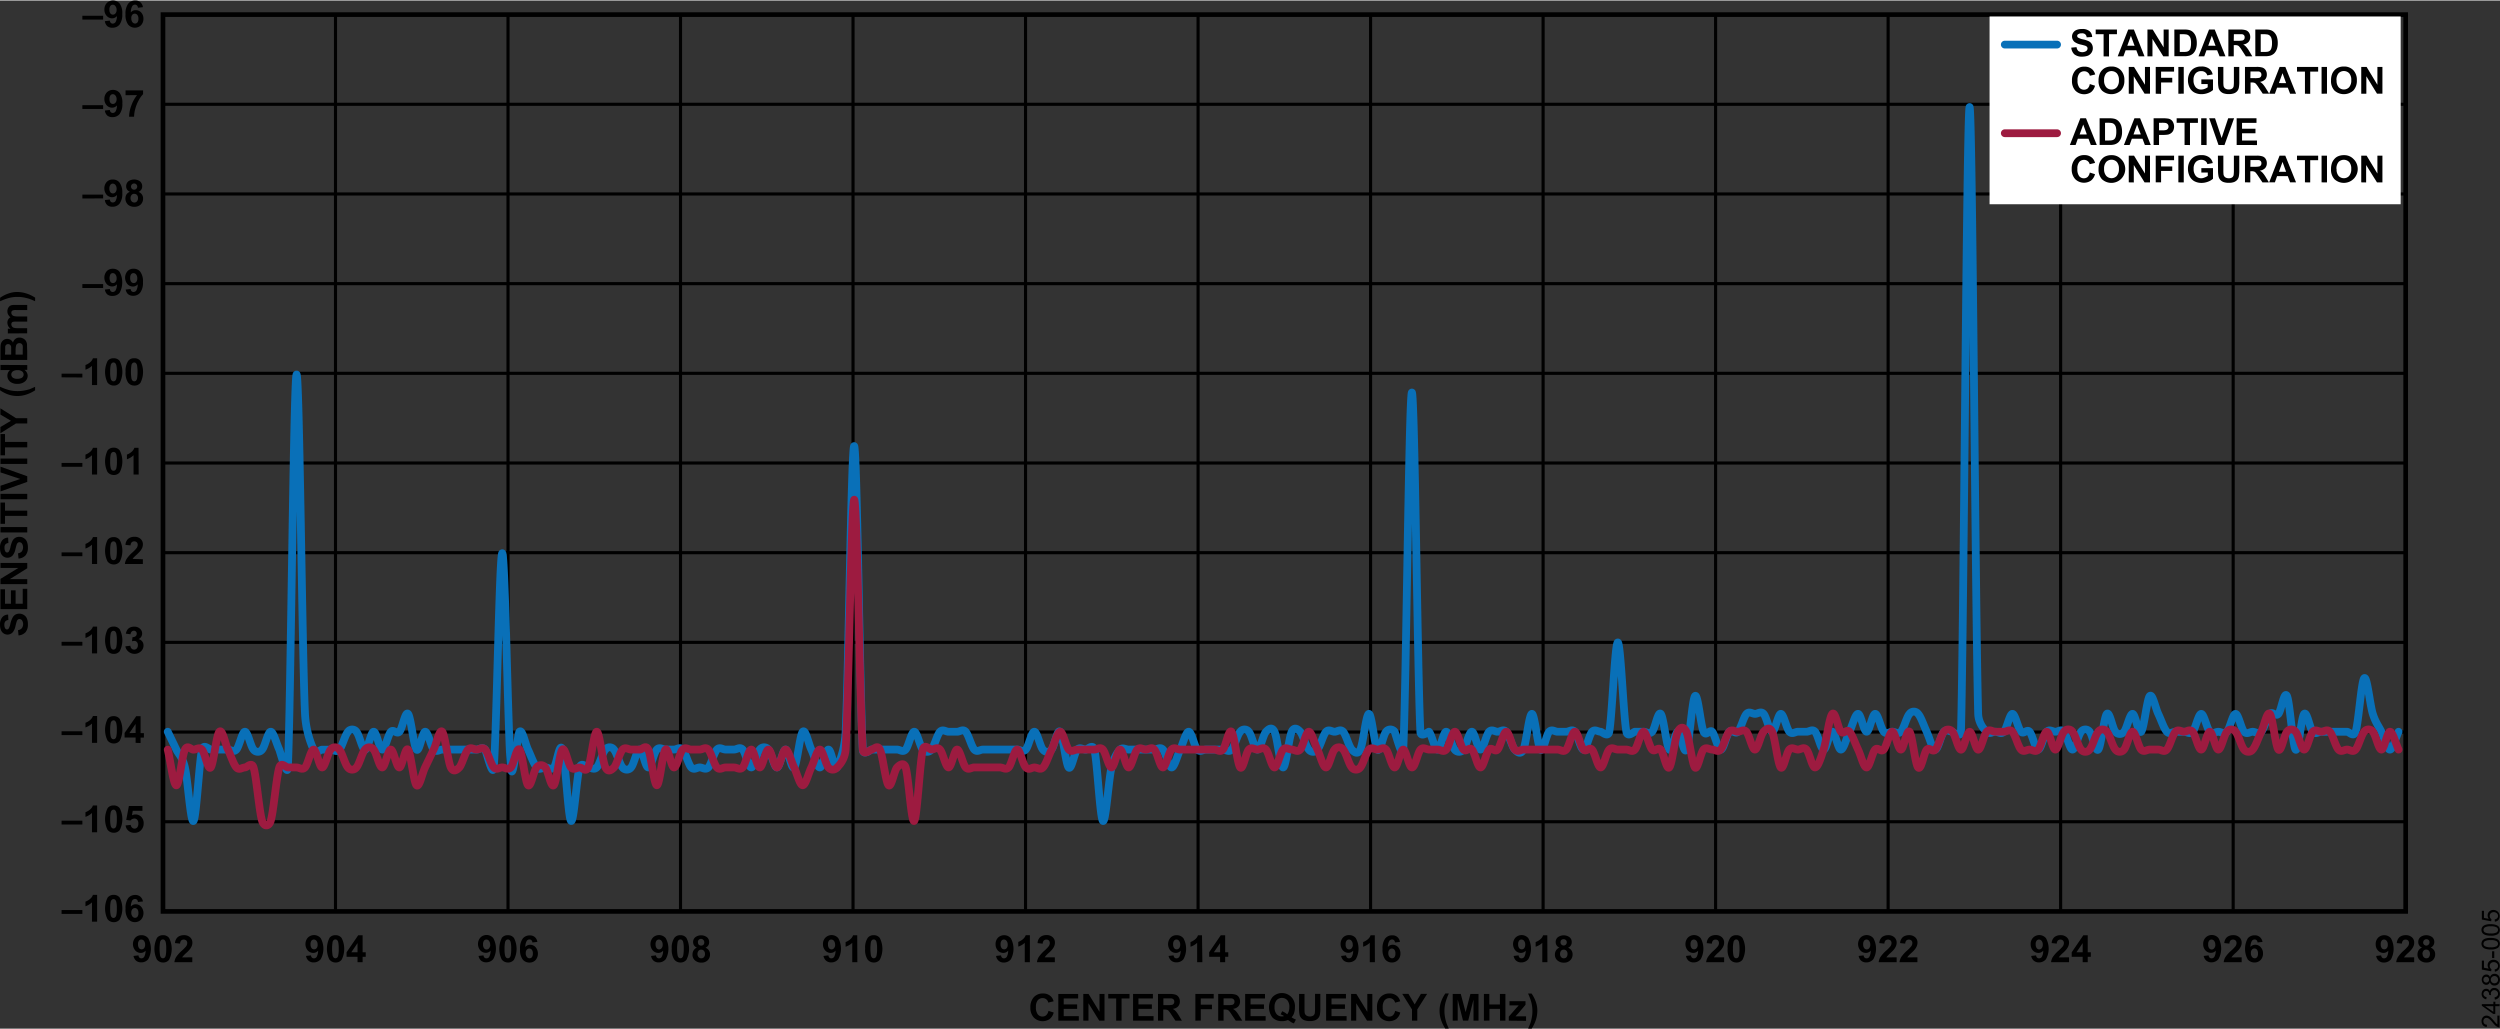<svg id="ac37ec1f-ec82-4051-a70c-560987623037" data-name="a825bb0c-3c90-43e1-be54-b85551e02312" xmlns="http://www.w3.org/2000/svg" width="11.15in" height="4.59in" viewBox="0 0 802.85 330.18"><rect x="0" y="0" width="802.85" height="330.18" fill="#333333" stroke="none"/><title>24385-005</title><rect x="52.34" y="4.53" width="720.22" height="288" fill="none" stroke="#000" stroke-width="1.5"/><line x1="52.34" y1="263.73" x2="772.56" y2="263.73" fill="none" stroke="#000"/><line x1="52.34" y1="234.93" x2="772.56" y2="234.93" fill="none" stroke="#000"/><line x1="52.34" y1="206.13" x2="772.56" y2="206.13" fill="none" stroke="#000"/><line x1="52.34" y1="177.33" x2="772.56" y2="177.33" fill="none" stroke="#000"/><line x1="52.34" y1="148.53" x2="772.56" y2="148.53" fill="none" stroke="#000"/><line x1="52.34" y1="119.73" x2="772.56" y2="119.73" fill="none" stroke="#000"/><line x1="52.34" y1="90.93" x2="772.56" y2="90.93" fill="none" stroke="#000"/><line x1="52.34" y1="62.13" x2="772.56" y2="62.13" fill="none" stroke="#000"/><line x1="52.34" y1="33.33" x2="772.56" y2="33.33" fill="none" stroke="#000"/><path d="M26.44,6.3V5.07h6.67V6.3Z" transform="translate(0.01 -0.17)"/><path d="M33.67,6.81l1.6-.18a1.11,1.11,0,0,0,.3.72.91.91,0,0,0,.65.24,1.11,1.11,0,0,0,.87-.47,3.91,3.91,0,0,0,.45-1.95A2,2,0,0,1,36,5.9a2.37,2.37,0,0,1-1.75-.79,2.85,2.85,0,0,1-.73-2A2.92,2.92,0,0,1,34.28,1a2.82,2.82,0,0,1,4,0,1.54,1.54,0,0,1,.17.19,5.23,5.23,0,0,1,.8,3.32,5.34,5.34,0,0,1-.87,3.4,2.85,2.85,0,0,1-2.27,1,2.45,2.45,0,0,1-1.66-.49A2.6,2.6,0,0,1,33.67,6.81Zm3.77-3.6A1.8,1.8,0,0,0,37.07,2a1,1,0,0,0-.88-.48.91.91,0,0,0-.75.4,1.82,1.82,0,0,0-.31,1.18,1.88,1.88,0,0,0,.31,1.22,1,1,0,0,0,.82.39,1,1,0,0,0,.8-.38A1.64,1.64,0,0,0,37.44,3.21Z" transform="translate(0.01 -0.17)"/><path d="M45.89,2.31l-1.6.19a1.14,1.14,0,0,0-.3-.73.83.83,0,0,0-.64-.27,1.05,1.05,0,0,0-.88.47A4,4,0,0,0,42,4a1.91,1.91,0,0,1,1.52-.72A2.31,2.31,0,0,1,45.31,4a2.87,2.87,0,0,1,.74,2,3,3,0,0,1-.78,2.12,2.83,2.83,0,0,1-4-.08l-.13-.14a5.18,5.18,0,0,1-.84-3.31,5.32,5.32,0,0,1,.87-3.41,2.79,2.79,0,0,1,2.27-1,2.33,2.33,0,0,1,1.62.55A2.52,2.52,0,0,1,45.89,2.31ZM42.16,5.9a1.9,1.9,0,0,0,.36,1.24,1.15,1.15,0,0,0,.85.44,1.06,1.06,0,0,0,.76-.36,1.88,1.88,0,0,0,.31-1.17,1.84,1.84,0,0,0-.33-1.23,1.06,1.06,0,0,0-1.49-.2,1,1,0,0,0-.18.18A1.65,1.65,0,0,0,42.16,5.9Z" transform="translate(0.01 -0.17)"/><path d="M26.44,63.74V62.5h6.67v1.23Z" transform="translate(0.01 -0.17)"/><path d="M33.67,64.25l1.6-.17a1.16,1.16,0,0,0,.3.72.91.91,0,0,0,.65.23,1.07,1.07,0,0,0,.87-.47,3.87,3.87,0,0,0,.45-1.94,2,2,0,0,1-1.55.72,2.36,2.36,0,0,1-1.75-.78,3.18,3.18,0,0,1,0-4.1,2.56,2.56,0,0,1,2-.8,2.62,2.62,0,0,1,2.15,1A5.25,5.25,0,0,1,39.26,62a5.34,5.34,0,0,1-.87,3.4,2.85,2.85,0,0,1-2.27,1,2.48,2.48,0,0,1-1.68-.52A2.6,2.6,0,0,1,33.67,64.25Zm3.77-3.59a1.83,1.83,0,0,0-.37-1.24,1.06,1.06,0,0,0-.84-.44.9.9,0,0,0-.76.36,1.77,1.77,0,0,0-.35,1.16,1.9,1.9,0,0,0,.32,1.24,1,1,0,0,0,.82.39,1,1,0,0,0,.8-.37A1.64,1.64,0,0,0,37.44,60.66Z" transform="translate(0.01 -0.17)"/><path d="M41.72,61.61a2.07,2.07,0,0,1-.93-.75,1.9,1.9,0,0,1-.29-1,2.11,2.11,0,0,1,.67-1.59,3.23,3.23,0,0,1,3.81,0,2.07,2.07,0,0,1,.68,1.59,1.85,1.85,0,0,1-.31,1.06,2.18,2.18,0,0,1-.87.72,2.28,2.28,0,0,1,1.08.83,2.18,2.18,0,0,1,.38,1.27,2.62,2.62,0,0,1-.76,1.94,2.83,2.83,0,0,1-2,.74,3,3,0,0,1-2-.61,2.71,2.71,0,0,1-.6-3.31A2.21,2.21,0,0,1,41.72,61.61Zm.19,2a1.53,1.53,0,0,0,.35,1.06,1.19,1.19,0,0,0,.87.38,1.11,1.11,0,0,0,.84-.37,1.52,1.52,0,0,0,.34-1.06,1.39,1.39,0,0,0-.34-1,1.13,1.13,0,0,0-.86-.36,1,1,0,0,0-.9.41,1.49,1.49,0,0,0-.3,1Zm.15-3.68a1,1,0,1,0,2,0v0a1,1,0,1,0-2,0Z" transform="translate(0.01 -0.17)"/><path d="M19.76,121.19V120h6.68v1.23Z" transform="translate(0.01 -0.17)"/><path d="M31.18,123.68H29.53V117.5a5.81,5.81,0,0,1-2.09,1.23v-1.5a5,5,0,0,0,1.4-.8,3,3,0,0,0,1-1.37h1.34Z" transform="translate(0.01 -0.17)"/><path d="M36.44,115.06a2.35,2.35,0,0,1,2,.89,7.65,7.65,0,0,1,0,7,2.35,2.35,0,0,1-1.94.88,2.49,2.49,0,0,1-2-1,7.85,7.85,0,0,1,.07-6.93A2.29,2.29,0,0,1,36.44,115.06Zm0,1.36a.75.75,0,0,0-.53.2,1.23,1.23,0,0,0-.37.68,9.61,9.61,0,0,0-.17,2.15,8.59,8.59,0,0,0,.16,2.08,1.46,1.46,0,0,0,.38.75.84.84,0,0,0,1.06,0,1.34,1.34,0,0,0,.37-.69,9.66,9.66,0,0,0,.17-2.14,8.51,8.51,0,0,0-.16-2.08,1.38,1.38,0,0,0-.38-.75A.75.75,0,0,0,36.44,116.42Z" transform="translate(0.01 -0.17)"/><path d="M43.09,115.06a2.3,2.3,0,0,1,2,.89,7.71,7.71,0,0,1,0,7,2.37,2.37,0,0,1-2,.88,2.49,2.49,0,0,1-2-1,5.77,5.77,0,0,1-.77-3.44,5.7,5.7,0,0,1,.85-3.49A2.29,2.29,0,0,1,43.09,115.06Zm0,1.36a.81.81,0,0,0-.53.2,1.16,1.16,0,0,0-.36.68,14.07,14.07,0,0,0,0,4.23,1.53,1.53,0,0,0,.38.75.85.85,0,0,0,1.07,0,1.48,1.48,0,0,0,.36-.69,14.21,14.21,0,0,0,0-4.22,1.33,1.33,0,0,0-.39-.75A.74.74,0,0,0,43.09,116.42Z" transform="translate(0.01 -0.17)"/><path d="M19.76,178.63V177.4h6.68v1.22Z" transform="translate(0.01 -0.17)"/><path d="M31.18,181.13H29.53v-6.21a5.72,5.72,0,0,1-2.09,1.25v-1.49a4.79,4.79,0,0,0,1.4-.81,2.94,2.94,0,0,0,1-1.38h1.34Z" transform="translate(0.01 -0.17)"/><path d="M36.44,172.5a2.31,2.31,0,0,1,2,.9,7.65,7.65,0,0,1,0,7,2.38,2.38,0,0,1-1.94.88,2.45,2.45,0,0,1-2-1,7.85,7.85,0,0,1,.07-6.93A2.33,2.33,0,0,1,36.44,172.5Zm0,1.37a.75.75,0,0,0-.53.19,1.28,1.28,0,0,0-.37.67,9.7,9.7,0,0,0-.17,2.15,8.51,8.51,0,0,0,.16,2.08,1.32,1.32,0,0,0,.38.75.82.82,0,0,0,1.06,0,1.28,1.28,0,0,0,.37-.67,9.7,9.7,0,0,0,.17-2.15,8.43,8.43,0,0,0-.16-2.07,1.45,1.45,0,0,0-.38-.76A.75.75,0,0,0,36.44,173.87Z" transform="translate(0.01 -0.17)"/><path d="M45.87,179.6v1.53H40.1a3.77,3.77,0,0,1,.56-1.64,10.37,10.37,0,0,1,1.85-2.06A10.73,10.73,0,0,0,43.88,176a1.85,1.85,0,0,0,.34-1,1.12,1.12,0,0,0-.3-.84,1.25,1.25,0,0,0-1.64,0,1.56,1.56,0,0,0-.35,1L40.29,175a2.68,2.68,0,0,1,.92-2,3,3,0,0,1,1.94-.6,2.73,2.73,0,0,1,2,.69,2.25,2.25,0,0,1,.73,1.71,3,3,0,0,1-.21,1.1A4.94,4.94,0,0,1,45,177a12.22,12.22,0,0,1-1.07,1.09c-.52.48-.85.8-1,.95a2.61,2.61,0,0,0-.34.46Z" transform="translate(0.01 -0.17)"/><path d="M19.76,236.08v-1.23h6.68v1.23Z" transform="translate(0.01 -0.17)"/><path d="M31.18,238.57H29.53v-6.2a5.86,5.86,0,0,1-2.09,1.25v-1.5a5,5,0,0,0,1.4-.8,3,3,0,0,0,1-1.37h1.34Z" transform="translate(0.01 -0.17)"/><path d="M36.44,230a2.35,2.35,0,0,1,2,.89,7.65,7.65,0,0,1,0,7,2.35,2.35,0,0,1-1.94.88,2.49,2.49,0,0,1-2-1,7.85,7.85,0,0,1,.07-6.93A2.29,2.29,0,0,1,36.44,230Zm0,1.36a.8.8,0,0,0-.53.19,1.26,1.26,0,0,0-.37.69,9.61,9.61,0,0,0-.17,2.15,8.59,8.59,0,0,0,.16,2.08,1.46,1.46,0,0,0,.38.75.84.84,0,0,0,1.06,0,1.34,1.34,0,0,0,.37-.69,9.66,9.66,0,0,0,.17-2.14,8.51,8.51,0,0,0-.16-2.08,1.45,1.45,0,0,0-.38-.76A.8.8,0,0,0,36.44,231.31Z" transform="translate(0.01 -0.17)"/><path d="M43.54,238.57v-1.72H40V235.4L43.75,230h1.38v5.45H46.2v1.44H45.13v1.73Zm0-3.17v-2.9l-2,2.94Z" transform="translate(0.01 -0.17)"/><path d="M19.76,264.79v-1.23h6.68v1.23Z" transform="translate(0.01 -0.17)"/><path d="M31.18,267.29H29.53v-6.2a5.86,5.86,0,0,1-2.09,1.25v-1.5a5,5,0,0,0,1.4-.8,3,3,0,0,0,1-1.37h1.34Z" transform="translate(0.01 -0.17)"/><path d="M36.44,258.67a2.35,2.35,0,0,1,2,.89,7.65,7.65,0,0,1,0,7,2.35,2.35,0,0,1-1.94.88,2.49,2.49,0,0,1-2-1,7.85,7.85,0,0,1,.07-6.93A2.29,2.29,0,0,1,36.44,258.67Zm0,1.37a.75.75,0,0,0-.53.19,1.23,1.23,0,0,0-.37.68,9.61,9.61,0,0,0-.17,2.15,8.47,8.47,0,0,0,.16,2.07,1.38,1.38,0,0,0,.38.75.82.82,0,0,0,1.06,0,1.26,1.26,0,0,0,.37-.69,9.57,9.57,0,0,0,.17-2.14,8.59,8.59,0,0,0-.16-2.08,1.46,1.46,0,0,0-.38-.75A.79.79,0,0,0,36.44,260Z" transform="translate(0.01 -0.17)"/><path d="M40.33,265.09l1.64-.18a1.38,1.38,0,0,0,.42.88,1.14,1.14,0,0,0,1.61,0l.06-.06a1.93,1.93,0,0,0,.36-1.27,1.71,1.71,0,0,0-.36-1.18,1.13,1.13,0,0,0-.92-.4,1.66,1.66,0,0,0-1.27.63l-1.34-.2.85-4.47h4.35v1.54H42.62l-.25,1.46a2.53,2.53,0,0,1,3,.52,2.86,2.86,0,0,1,.76,2.07,3.1,3.1,0,0,1-.61,1.9,2.76,2.76,0,0,1-2.33,1.13,2.87,2.87,0,0,1-1.94-.65A2.6,2.6,0,0,1,40.33,265.09Z" transform="translate(0.01 -0.17)"/><path d="M26.44,35V33.79h6.67V35Z" transform="translate(0.01 -0.17)"/><path d="M33.67,35.5l1.6-.17a1.16,1.16,0,0,0,.3.72,1,1,0,0,0,.65.23,1.07,1.07,0,0,0,.87-.47,3.87,3.87,0,0,0,.45-1.94,2,2,0,0,1-1.55.72,2.36,2.36,0,0,1-1.75-.78,2.9,2.9,0,0,1-.73-2,3,3,0,0,1,.77-2.11,2.82,2.82,0,0,1,4,0,1.54,1.54,0,0,1,.17.19,5.27,5.27,0,0,1,.83,3.33,5.34,5.34,0,0,1-.87,3.4,2.85,2.85,0,0,1-2.27,1,2.44,2.44,0,0,1-1.69-.5A2.58,2.58,0,0,1,33.67,35.5Zm3.77-3.57a1.8,1.8,0,0,0-.37-1.23,1.06,1.06,0,0,0-.84-.44.9.9,0,0,0-.76.36,1.82,1.82,0,0,0-.31,1.18A1.89,1.89,0,0,0,35.44,33a1,1,0,0,0,.82.39,1,1,0,0,0,.8-.37A1.68,1.68,0,0,0,37.44,31.93Z" transform="translate(0.01 -0.17)"/><path d="M40.31,30.58V29.05h5.63v1.19a8.85,8.85,0,0,0-1.42,2,11.72,11.72,0,0,0-1.08,2.7,10,10,0,0,0-.39,2.56H41.44a11,11,0,0,1,.74-3.63A11.82,11.82,0,0,1,44,30.56Z" transform="translate(0.01 -0.17)"/><path d="M26.44,92.5V91.24h6.67V92.5Z" transform="translate(0.01 -0.17)"/><path d="M33.67,93l1.6-.18a1.16,1.16,0,0,0,.3.72.91.91,0,0,0,.65.24,1.11,1.11,0,0,0,.87-.47,4,4,0,0,0,.45-2A2,2,0,0,1,36,92a2.36,2.36,0,0,1-1.75-.78,3.18,3.18,0,0,1,0-4.1,2.56,2.56,0,0,1,2-.8,2.62,2.62,0,0,1,2.15,1,7.08,7.08,0,0,1,0,6.72,2.84,2.84,0,0,1-2.27,1,2.42,2.42,0,0,1-1.72-.52A2.6,2.6,0,0,1,33.67,93Zm3.77-3.6a1.83,1.83,0,0,0-.37-1.24,1.06,1.06,0,0,0-.84-.44.9.9,0,0,0-.76.36,2.66,2.66,0,0,0,0,2.44,1,1,0,0,0,.82.39,1,1,0,0,0,.8-.38A1.62,1.62,0,0,0,37.44,89.38Z" transform="translate(0.01 -0.17)"/><path d="M40.35,93l1.59-.18a1.16,1.16,0,0,0,.3.72,1,1,0,0,0,.65.24,1.11,1.11,0,0,0,.87-.47,4.11,4.11,0,0,0,.46-2,2,2,0,0,1-1.55.72,2.36,2.36,0,0,1-1.75-.78,3.21,3.21,0,0,1,0-4.14,2.56,2.56,0,0,1,2-.8,2.6,2.6,0,0,1,2.14,1,5.18,5.18,0,0,1,.84,3.32A5.2,5.2,0,0,1,45,94a2.84,2.84,0,0,1-2.27,1,2.47,2.47,0,0,1-1.63-.54A2.56,2.56,0,0,1,40.35,93Zm3.72-3.6a1.87,1.87,0,0,0-.36-1.24,1.09,1.09,0,0,0-.85-.44.9.9,0,0,0-.76.36,1.81,1.81,0,0,0-.3,1.18,1.89,1.89,0,0,0,.33,1.26,1,1,0,0,0,.82.39,1,1,0,0,0,.8-.38A1.7,1.7,0,0,0,44.07,89.38Z" transform="translate(0.01 -0.17)"/><path d="M19.76,149.91v-1.23h6.68v1.23Z" transform="translate(0.01 -0.17)"/><path d="M31.18,152.41H29.53V146.2a5.75,5.75,0,0,1-2.09,1.3V146a5,5,0,0,0,1.4-.8,3,3,0,0,0,1-1.39h1.34Z" transform="translate(0.01 -0.17)"/><path d="M36.44,143.78a2.35,2.35,0,0,1,2,.89,7.67,7.67,0,0,1,0,7,2.35,2.35,0,0,1-1.94.88,2.49,2.49,0,0,1-2-1,7.85,7.85,0,0,1,.07-6.93A2.36,2.36,0,0,1,36.44,143.78Zm0,1.37a.75.75,0,0,0-.53.19,1.24,1.24,0,0,0-.37.67,9.7,9.7,0,0,0-.17,2.15,8.51,8.51,0,0,0,.16,2.08,1.38,1.38,0,0,0,.38.75.75.75,0,0,0,.53.19A.8.8,0,0,0,37,151a1.28,1.28,0,0,0,.37-.67,9.7,9.7,0,0,0,.17-2.15,8.51,8.51,0,0,0-.16-2.08,1.38,1.38,0,0,0-.38-.75A.75.75,0,0,0,36.44,145.15Z" transform="translate(0.01 -0.17)"/><path d="M44.52,152.41H42.88V146.2a5.91,5.91,0,0,1-2.13,1.3V146a5,5,0,0,0,1.4-.8,3.1,3.1,0,0,0,1-1.39h1.33Z" transform="translate(0.01 -0.17)"/><path d="M19.76,207.36v-1.24h6.68v1.24Z" transform="translate(0.01 -0.17)"/><path d="M31.18,209.85H29.53v-6.2a5.83,5.83,0,0,1-2.09,1.24V203.4a4.79,4.79,0,0,0,1.4-.81,2.94,2.94,0,0,0,1-1.36h1.34Z" transform="translate(0.01 -0.17)"/><path d="M36.44,201.23a2.3,2.3,0,0,1,2,.89,7.65,7.65,0,0,1,0,7,2.35,2.35,0,0,1-1.94.88,2.45,2.45,0,0,1-2-1,7.83,7.83,0,0,1,.07-6.92A2.33,2.33,0,0,1,36.44,201.23Zm0,1.36a.8.8,0,0,0-.53.19,1.27,1.27,0,0,0-.37.68,9.75,9.75,0,0,0-.17,2.16,8.51,8.51,0,0,0,.16,2.07,1.49,1.49,0,0,0,.38.76.84.84,0,0,0,.53.17.75.75,0,0,0,.53-.19,1.24,1.24,0,0,0,.37-.67,9.66,9.66,0,0,0,.17-2.14,8.51,8.51,0,0,0-.16-2.08,1.45,1.45,0,0,0-.38-.76A.8.8,0,0,0,36.44,202.59Z" transform="translate(0.01 -0.17)"/><path d="M40.25,207.57l1.6-.19a1.44,1.44,0,0,0,.41.93,1.13,1.13,0,0,0,.8.32,1.17,1.17,0,0,0,.86-.38,1.55,1.55,0,0,0,.35-1.05,1.38,1.38,0,0,0-.33-1,1,1,0,0,0-.82-.36,2.4,2.4,0,0,0-.75.12l.18-1.34a1.55,1.55,0,0,0,1-.29,1.07,1.07,0,0,0,.35-.82.89.89,0,0,0-.83-.95H43a1,1,0,0,0-.72.28,1.4,1.4,0,0,0-.37.87l-1.5-.21a3.34,3.34,0,0,1,.48-1.24,2.16,2.16,0,0,1,.89-.75,3.11,3.11,0,0,1,1.28-.25,2.54,2.54,0,0,1,2,.77,2,2,0,0,1,0,2.82,2.21,2.21,0,0,1-.6.41,2,2,0,0,1,1.62,2,2.54,2.54,0,0,1-.83,1.92,3,3,0,0,1-3.94.14A2.67,2.67,0,0,1,40.25,207.57Z" transform="translate(0.01 -0.17)"/><path d="M19.76,293.5v-1.24h6.68v1.24Z" transform="translate(0.01 -0.17)"/><path d="M31.18,296H29.53v-6.2a5.72,5.72,0,0,1-2.09,1.25v-1.49a5,5,0,0,0,1.4-.8,3,3,0,0,0,1-1.38h1.34Z" transform="translate(0.01 -0.17)"/><path d="M36.44,287.39a2.35,2.35,0,0,1,2,.89,7.71,7.71,0,0,1,0,7,2.38,2.38,0,0,1-1.94.88,2.49,2.49,0,0,1-2-1,7.85,7.85,0,0,1,.07-6.93A2.35,2.35,0,0,1,36.44,287.39Zm0,1.37a.75.75,0,0,0-.53.19,1.27,1.27,0,0,0-.37.68,9.61,9.61,0,0,0-.17,2.15,8.47,8.47,0,0,0,.16,2.07,1.32,1.32,0,0,0,.38.75.82.82,0,0,0,1.06,0,1.28,1.28,0,0,0,.37-.67,9.7,9.7,0,0,0,.17-2.15,8.43,8.43,0,0,0-.16-2.07,1.52,1.52,0,0,0-.38-.77A.79.79,0,0,0,36.44,288.76Z" transform="translate(0.01 -0.17)"/><path d="M45.89,289.5l-1.6.18a1.19,1.19,0,0,0-.3-.74,1,1,0,0,0-.64-.23,1.08,1.08,0,0,0-.88.47,3.91,3.91,0,0,0-.45,1.95,2,2,0,0,1,1.52-.73,2.38,2.38,0,0,1,1.77.79,3.17,3.17,0,0,1,0,4.12,2.79,2.79,0,0,1-4,0,.93.93,0,0,1-.16-.18,5.15,5.15,0,0,1-.84-3.31,5.34,5.34,0,0,1,.87-3.4,2.79,2.79,0,0,1,2.26-1,2.4,2.4,0,0,1,1.62.55A2.58,2.58,0,0,1,45.89,289.5Zm-3.73,3.59a1.86,1.86,0,0,0,.36,1.23,1.09,1.09,0,0,0,.85.44,1,1,0,0,0,.76-.35,1.89,1.89,0,0,0,.31-1.18,1.87,1.87,0,0,0-.33-1.23,1.05,1.05,0,0,0-1.49-.13l-.14.13a1.66,1.66,0,0,0-.32,1.12Z" transform="translate(0.01 -0.17)"/><path d="M42.86,307l1.6-.18a1.16,1.16,0,0,0,.3.72,1,1,0,0,0,.65.24,1.11,1.11,0,0,0,.87-.47,4.11,4.11,0,0,0,.46-2,2,2,0,0,1-1.55.72,2.36,2.36,0,0,1-1.75-.78,3.16,3.16,0,0,1,0-4.11,2.56,2.56,0,0,1,2-.8,2.62,2.62,0,0,1,2.15,1,7,7,0,0,1,0,6.72,2.84,2.84,0,0,1-2.27,1,2.47,2.47,0,0,1-1.63-.54A2.66,2.66,0,0,1,42.86,307Zm3.73-3.6a1.87,1.87,0,0,0-.36-1.24,1.07,1.07,0,0,0-.85-.43.9.9,0,0,0-.76.36,1.81,1.81,0,0,0-.3,1.18,1.9,1.9,0,0,0,.33,1.22,1,1,0,0,0,.82.39,1,1,0,0,0,.8-.38A1.68,1.68,0,0,0,46.59,303.38Z" transform="translate(0.01 -0.17)"/><path d="M52.29,300.34a2.31,2.31,0,0,1,2,.89,7.65,7.65,0,0,1,0,7,2.35,2.35,0,0,1-1.94.88,2.49,2.49,0,0,1-2-1,7.85,7.85,0,0,1,.07-6.93A2.32,2.32,0,0,1,52.29,300.34Zm0,1.37a.76.76,0,0,0-.54.19,1.26,1.26,0,0,0-.36.67,14.35,14.35,0,0,0,0,4.24,1.47,1.47,0,0,0,.39.75.83.83,0,0,0,1.06,0,1.25,1.25,0,0,0,.36-.69,9.14,9.14,0,0,0,.17-2.15,9,9,0,0,0-.15-2.07,1.38,1.38,0,0,0-.38-.75A.74.74,0,0,0,52.29,301.71Z" transform="translate(0.01 -0.17)"/><path d="M61.74,307.44V309H56a4,4,0,0,1,.56-1.65,11.31,11.31,0,0,1,1.85-2.06,12.09,12.09,0,0,0,1.37-1.4,1.88,1.88,0,0,0,.34-1,1.17,1.17,0,0,0-.3-.85,1.27,1.27,0,0,0-1.64,0,1.6,1.6,0,0,0-.35,1l-1.64-.17a2.73,2.73,0,0,1,.92-1.95,3.17,3.17,0,0,1,1.93-.59,2.81,2.81,0,0,1,2,.69,2.22,2.22,0,0,1,.73,1.7,2.91,2.91,0,0,1-.21,1.1,4.53,4.53,0,0,1-.66,1.1,8.64,8.64,0,0,1-1.08,1.1,11.08,11.08,0,0,0-1,1,2.48,2.48,0,0,0-.34.46Z" transform="translate(0.01 -0.17)"/><path d="M98.27,307l1.59-.18a1.16,1.16,0,0,0,.3.72,1,1,0,0,0,.66.24,1.08,1.08,0,0,0,.86-.47,4.11,4.11,0,0,0,.46-2,2,2,0,0,1-1.55.72,2.36,2.36,0,0,1-1.75-.78,3.16,3.16,0,0,1,0-4.11,2.8,2.8,0,0,1,4,0l.15.17a7,7,0,0,1,0,6.72,2.86,2.86,0,0,1-2.28,1.05,2.47,2.47,0,0,1-1.63-.54A2.61,2.61,0,0,1,98.27,307Zm3.72-3.6a1.87,1.87,0,0,0-.36-1.24,1.07,1.07,0,0,0-.85-.43,1,1,0,0,0-.76.36,1.81,1.81,0,0,0-.3,1.18,1.9,1.9,0,0,0,.33,1.22,1,1,0,0,0,.82.39,1,1,0,0,0,.8-.38A1.68,1.68,0,0,0,102,303.38Z" transform="translate(0.01 -0.17)"/><path d="M107.69,300.34a2.35,2.35,0,0,1,2,.89,7.65,7.65,0,0,1,0,7,2.35,2.35,0,0,1-1.94.88,2.49,2.49,0,0,1-2-1,7.85,7.85,0,0,1,.07-6.93A2.29,2.29,0,0,1,107.69,300.34Zm0,1.37a.76.76,0,0,0-.54.19,1.26,1.26,0,0,0-.36.67,14.35,14.35,0,0,0,0,4.24,1.55,1.55,0,0,0,.39.75.83.83,0,0,0,1.06,0,1.25,1.25,0,0,0,.36-.69,9.14,9.14,0,0,0,.17-2.15,9,9,0,0,0-.15-2.07,1.38,1.38,0,0,0-.38-.75A.74.74,0,0,0,107.69,301.71Z" transform="translate(0.01 -0.17)"/><path d="M114.81,309v-1.73h-3.52v-1.45l3.73-5.45h1.42v5.45h1v1.45h-1V309Zm0-3.18v-2.94l-2,2.94Z" transform="translate(0.01 -0.17)"/><path d="M153.67,307l1.59-.18a1.12,1.12,0,0,0,.31.72.91.91,0,0,0,.65.24,1,1,0,0,0,.86-.47,4.11,4.11,0,0,0,.46-2A2,2,0,0,1,156,306a2.36,2.36,0,0,1-1.75-.78,3.16,3.16,0,0,1,0-4.11,2.8,2.8,0,0,1,4,0l.15.17a7,7,0,0,1,0,6.72,2.86,2.86,0,0,1-2.28,1.05,2.47,2.47,0,0,1-1.63-.54A2.61,2.61,0,0,1,153.67,307Zm3.72-3.6a1.87,1.87,0,0,0-.36-1.24,1.07,1.07,0,0,0-.85-.43,1,1,0,0,0-.76.36,1.81,1.81,0,0,0-.3,1.18,1.86,1.86,0,0,0,.32,1.25,1,1,0,0,0,1.4.22,1.15,1.15,0,0,0,.22-.22,1.66,1.66,0,0,0,.38-1.12Z" transform="translate(0.01 -0.17)"/><path d="M163.09,300.34a2.32,2.32,0,0,1,1.95.89,7.65,7.65,0,0,1,0,7,2.35,2.35,0,0,1-1.94.88,2.49,2.49,0,0,1-2-1,7.85,7.85,0,0,1,.07-6.93A2.32,2.32,0,0,1,163.09,300.34Zm0,1.37a.75.75,0,0,0-.53.19,1.24,1.24,0,0,0-.37.67,9.7,9.7,0,0,0-.17,2.15,8.51,8.51,0,0,0,.16,2.08,1.38,1.38,0,0,0,.38.75.82.82,0,0,0,1.06,0,1.26,1.26,0,0,0,.37-.69,9.57,9.57,0,0,0,.17-2.14,8.59,8.59,0,0,0-.16-2.08,1.46,1.46,0,0,0-.38-.75A.79.79,0,0,0,163.09,301.71Z" transform="translate(0.01 -0.17)"/><path d="M172.56,302.5l-1.6.17a1.12,1.12,0,0,0-.3-.72.84.84,0,0,0-.64-.24,1.05,1.05,0,0,0-.88.47,3.89,3.89,0,0,0-.45,1.95,1.91,1.91,0,0,1,1.52-.72,2.31,2.31,0,0,1,1.77.78,3.21,3.21,0,0,1,0,4.14,2.63,2.63,0,0,1-2,.8,2.72,2.72,0,0,1-2.14-1,5.18,5.18,0,0,1-.84-3.31,5.32,5.32,0,0,1,.87-3.41,2.79,2.79,0,0,1,2.27-1,2.33,2.33,0,0,1,1.62.55A2.52,2.52,0,0,1,172.56,302.5Zm-3.73,3.59a1.86,1.86,0,0,0,.36,1.23,1.09,1.09,0,0,0,.85.44,1,1,0,0,0,.76-.35,1.89,1.89,0,0,0,.31-1.18,1.87,1.87,0,0,0-.33-1.23,1.05,1.05,0,0,0-1.49-.13l-.14.13a1.71,1.71,0,0,0-.32,1.07Z" transform="translate(0.01 -0.17)"/><path d="M209.07,307l1.59-.18a1.12,1.12,0,0,0,.31.72.91.91,0,0,0,.65.24,1,1,0,0,0,.86-.47,3.9,3.9,0,0,0,.46-2,2,2,0,0,1-1.55.72,2.36,2.36,0,0,1-1.75-.78,3.16,3.16,0,0,1,0-4.11,2.8,2.8,0,0,1,4,0l.15.17a7,7,0,0,1,0,6.72,2.86,2.86,0,0,1-2.28,1.05,2.42,2.42,0,0,1-1.62-.54A2.62,2.62,0,0,1,209.07,307Zm3.73-3.6a1.94,1.94,0,0,0-.37-1.24,1.07,1.07,0,0,0-.85-.43,1,1,0,0,0-.76.36,1.81,1.81,0,0,0-.3,1.18,1.9,1.9,0,0,0,.33,1.22,1,1,0,0,0,1.4.22,1.15,1.15,0,0,0,.22-.22A1.6,1.6,0,0,0,212.8,303.38Z" transform="translate(0.01 -0.17)"/><path d="M218.49,300.34a2.31,2.31,0,0,1,1.95.89,7.71,7.71,0,0,1,0,7,2.4,2.4,0,0,1-1.95.88,2.49,2.49,0,0,1-2-1,5.77,5.77,0,0,1-.77-3.44,5.56,5.56,0,0,1,.85-3.49A2.29,2.29,0,0,1,218.49,300.34Zm0,1.37a.75.75,0,0,0-.53.19,1.24,1.24,0,0,0-.37.67,13.64,13.64,0,0,0,0,4.23,1.45,1.45,0,0,0,.38.75.82.82,0,0,0,1.06,0,1.26,1.26,0,0,0,.37-.69,9.57,9.57,0,0,0,.17-2.14,8.59,8.59,0,0,0-.16-2.08,1.38,1.38,0,0,0-.38-.75A.79.79,0,0,0,218.49,301.71Z" transform="translate(0.01 -0.17)"/><path d="M223.79,304.32a2,2,0,0,1-.93-.73,2.1,2.1,0,0,1-.29-1,2,2,0,0,1,.68-1.58,3.15,3.15,0,0,1,3.8,0,2,2,0,0,1,.68,1.58,1.88,1.88,0,0,1-.31,1.07,2.08,2.08,0,0,1-.87.71,2.21,2.21,0,0,1,1.46,2.1,2.57,2.57,0,0,1-.76,1.93,2.75,2.75,0,0,1-2,.75,3,3,0,0,1-1.95-.62,2.35,2.35,0,0,1-.92-2,2.43,2.43,0,0,1,.34-1.28A2.31,2.31,0,0,1,223.79,304.32Zm.19,2a1.5,1.5,0,0,0,.35,1.06,1.06,1.06,0,0,0,.87.38,1.1,1.1,0,0,0,.84-.35,1.47,1.47,0,0,0,.34-1.06,1.39,1.39,0,0,0-.34-1,1.12,1.12,0,0,0-.86-.37,1,1,0,0,0-.9.42,1.52,1.52,0,0,0-.3,1Zm.15-3.67a1.06,1.06,0,0,0,.28.76,1.14,1.14,0,0,0,1.49,0,1.17,1.17,0,0,0,0-1.51,1,1,0,0,0-1.4-.18,1,1,0,0,0-.38.93Z" transform="translate(0.01 -0.17)"/><path d="M264.44,307l1.59-.18a1.12,1.12,0,0,0,.31.72.91.91,0,0,0,.65.24,1.11,1.11,0,0,0,.87-.47,4,4,0,0,0,.45-2,2,2,0,0,1-1.55.72,2.36,2.36,0,0,1-1.75-.78,2.85,2.85,0,0,1-.73-2,2.88,2.88,0,0,1,.77-2.11,2.8,2.8,0,0,1,4,0l.15.17a7,7,0,0,1,0,6.72,2.84,2.84,0,0,1-2.27,1.05,2.47,2.47,0,0,1-1.63-.54A2.62,2.62,0,0,1,264.44,307Zm3.73-3.6a1.94,1.94,0,0,0-.37-1.24,1.07,1.07,0,0,0-.85-.43.9.9,0,0,0-.75.36,1.76,1.76,0,0,0-.31,1.18,1.9,1.9,0,0,0,.33,1.22,1,1,0,0,0,1.4.22,1.15,1.15,0,0,0,.22-.22,1.61,1.61,0,0,0,.36-1.09Z" transform="translate(0.01 -0.17)"/><path d="M275.32,309h-1.64v-6.21a5.74,5.74,0,0,1-2.13,1.25v-1.5a5,5,0,0,0,1.4-.8,3.17,3.17,0,0,0,1-1.37h1.33Z" transform="translate(0.01 -0.17)"/><path d="M280.57,300.34a2.31,2.31,0,0,1,1.95.89,7.65,7.65,0,0,1,0,7,2.35,2.35,0,0,1-1.94.88,2.49,2.49,0,0,1-2-1,5.76,5.76,0,0,1-.76-3.44,5.7,5.7,0,0,1,.84-3.49A2.31,2.31,0,0,1,280.57,300.34Zm0,1.37a.76.76,0,0,0-.54.19,1.26,1.26,0,0,0-.36.67,14.35,14.35,0,0,0,0,4.24,1.47,1.47,0,0,0,.39.75.83.83,0,0,0,1.06,0,1.25,1.25,0,0,0,.36-.69,9.14,9.14,0,0,0,.17-2.15,9,9,0,0,0-.15-2.07,1.38,1.38,0,0,0-.38-.75A.74.74,0,0,0,280.57,301.71Z" transform="translate(0.01 -0.17)"/><path d="M319.87,307l1.6-.18a1.11,1.11,0,0,0,.3.72.91.91,0,0,0,.65.24,1.11,1.11,0,0,0,.87-.47,3.89,3.89,0,0,0,.45-2,2,2,0,0,1-1.55.72,2.36,2.36,0,0,1-1.75-.78,2.85,2.85,0,0,1-.73-2,2.92,2.92,0,0,1,.77-2.11,2.82,2.82,0,0,1,4,.05l.14.16a7.08,7.08,0,0,1,0,6.72,2.84,2.84,0,0,1-2.27,1.05,2.47,2.47,0,0,1-1.63-.54A2.57,2.57,0,0,1,319.87,307Zm3.73-3.6a1.83,1.83,0,0,0-.37-1.24,1,1,0,0,0-.84-.43.9.9,0,0,0-.76.36,1.82,1.82,0,0,0-.31,1.18,1.9,1.9,0,0,0,.33,1.22,1,1,0,0,0,.82.39,1,1,0,0,0,.8-.38A1.63,1.63,0,0,0,323.6,303.38Z" transform="translate(0.01 -0.17)"/><path d="M330.72,309h-1.64v-6.21A5.61,5.61,0,0,1,327,304v-1.5a5,5,0,0,0,1.4-.8,3.17,3.17,0,0,0,1-1.37h1.33Z" transform="translate(0.01 -0.17)"/><path d="M338.74,307.44V309H333a4,4,0,0,1,.57-1.65,11.31,11.31,0,0,1,1.85-2.06,12,12,0,0,0,1.36-1.4,1.79,1.79,0,0,0,.34-1,1.21,1.21,0,0,0-.29-.85,1.12,1.12,0,0,0-.82-.29,1.14,1.14,0,0,0-.82.31,1.6,1.6,0,0,0-.35,1l-1.64-.17a2.68,2.68,0,0,1,.92-2,3.17,3.17,0,0,1,1.93-.59,2.81,2.81,0,0,1,2,.69,2.25,2.25,0,0,1,.72,1.7,2.75,2.75,0,0,1-.2,1.1,4.53,4.53,0,0,1-.66,1.1,8.64,8.64,0,0,1-1.08,1.1,8.9,8.9,0,0,0-1,1,2.43,2.43,0,0,0-.33.46Z" transform="translate(0.01 -0.17)"/><path d="M375.27,307l1.6-.18a1.16,1.16,0,0,0,.3.72,1,1,0,0,0,.65.24,1.11,1.11,0,0,0,.87-.47,4.11,4.11,0,0,0,.46-2,2,2,0,0,1-1.56.72,2.36,2.36,0,0,1-1.75-.78,3.17,3.17,0,0,1,.05-4.11,2.56,2.56,0,0,1,2-.8,2.68,2.68,0,0,1,2.15,1,7,7,0,0,1,0,6.72,2.84,2.84,0,0,1-2.27,1,2.47,2.47,0,0,1-1.63-.54A2.66,2.66,0,0,1,375.27,307Zm3.73-3.6a1.83,1.83,0,0,0-.37-1.24,1,1,0,0,0-.84-.43.9.9,0,0,0-.76.36,1.81,1.81,0,0,0-.3,1.18,2,2,0,0,0,.32,1.22,1,1,0,0,0,.82.39,1,1,0,0,0,.8-.38A1.63,1.63,0,0,0,379,303.38Z" transform="translate(0.01 -0.17)"/><path d="M386.12,309h-1.68v-6.21a5.61,5.61,0,0,1-2.13,1.25v-1.5a5,5,0,0,0,1.4-.8,3,3,0,0,0,1-1.37H386Z" transform="translate(0.01 -0.17)"/><path d="M391.81,309v-1.73H388.3v-1.45l3.72-5.45h1.42v5.45h1v1.45h-1V309Zm0-3.18v-2.94l-2,2.94Z" transform="translate(0.01 -0.17)"/><path d="M430.67,307l1.6-.18a1.16,1.16,0,0,0,.3.72,1,1,0,0,0,.65.24,1.11,1.11,0,0,0,.87-.47,4.11,4.11,0,0,0,.46-2A2,2,0,0,1,433,306a2.34,2.34,0,0,1-1.74-.78,3.16,3.16,0,0,1,0-4.11,2.56,2.56,0,0,1,2-.8,2.62,2.62,0,0,1,2.15,1,7,7,0,0,1,0,6.72,2.84,2.84,0,0,1-2.27,1,2.47,2.47,0,0,1-1.63-.54A2.66,2.66,0,0,1,430.67,307Zm3.73-3.6a1.83,1.83,0,0,0-.37-1.24,1,1,0,0,0-.84-.43.9.9,0,0,0-.76.36,1.81,1.81,0,0,0-.3,1.18,1.85,1.85,0,0,0,.31,1.25,1,1,0,0,0,.82.39,1,1,0,0,0,.8-.38,1.67,1.67,0,0,0,.38-1.13Z" transform="translate(0.01 -0.17)"/><path d="M441.53,309h-1.65v-6.21a5.61,5.61,0,0,1-2.13,1.25v-1.5a5,5,0,0,0,1.4-.8,3,3,0,0,0,1-1.37h1.34Z" transform="translate(0.01 -0.17)"/><path d="M449.56,302.5l-1.59.17a1.12,1.12,0,0,0-.3-.72.84.84,0,0,0-.64-.24,1.05,1.05,0,0,0-.88.47,3.87,3.87,0,0,0-.46,1.95,1.9,1.9,0,0,1,1.53-.72,2.31,2.31,0,0,1,1.77.78,2.86,2.86,0,0,1,.73,2,2.91,2.91,0,0,1-.77,2.11,2.63,2.63,0,0,1-2,.8,2.72,2.72,0,0,1-2.14-1,5.26,5.26,0,0,1-.83-3.31,5.32,5.32,0,0,1,.87-3.41,2.79,2.79,0,0,1,2.27-1,2.33,2.33,0,0,1,1.62.55A2.44,2.44,0,0,1,449.56,302.5Zm-3.73,3.59a1.81,1.81,0,0,0,.37,1.23,1.09,1.09,0,0,0,.84.44,1,1,0,0,0,.77-.35,1.82,1.82,0,0,0,.3-1.18,1.87,1.87,0,0,0-.33-1.23,1.06,1.06,0,0,0-1.48-.14,1.85,1.85,0,0,0-.14.14,1.64,1.64,0,0,0-.33,1.07Z" transform="translate(0.01 -0.17)"/><path d="M486.08,307l1.59-.18a1.16,1.16,0,0,0,.3.72,1,1,0,0,0,.65.24,1.11,1.11,0,0,0,.87-.47,4.11,4.11,0,0,0,.46-2,2,2,0,0,1-1.55.72,2.36,2.36,0,0,1-1.75-.78,3.16,3.16,0,0,1,0-4.11,2.8,2.8,0,0,1,4,0l.15.17a7,7,0,0,1,0,6.72,2.84,2.84,0,0,1-2.27,1.05,2.47,2.47,0,0,1-1.63-.54A2.61,2.61,0,0,1,486.08,307Zm3.72-3.6a1.87,1.87,0,0,0-.36-1.24,1.07,1.07,0,0,0-.85-.43.9.9,0,0,0-.76.36,1.81,1.81,0,0,0-.3,1.18,1.9,1.9,0,0,0,.33,1.22,1,1,0,0,0,.82.39,1,1,0,0,0,.8-.38,1.68,1.68,0,0,0,.32-1.1Z" transform="translate(0.01 -0.17)"/><path d="M496.93,309h-1.65v-6.21a5.61,5.61,0,0,1-2.13,1.25v-1.5a5,5,0,0,0,1.4-.8,3,3,0,0,0,1-1.37h1.34Z" transform="translate(0.01 -0.17)"/><path d="M500.8,304.32a1.92,1.92,0,0,1-.93-.73,2.1,2.1,0,0,1-.29-1,2,2,0,0,1,.67-1.58,3.2,3.2,0,0,1,3.81,0,2,2,0,0,1,.68,1.58,1.87,1.87,0,0,1-1.19,1.78,2.26,2.26,0,0,1,1.09.84,2.16,2.16,0,0,1,.37,1.26,2.55,2.55,0,0,1-.76,1.93,2.67,2.67,0,0,1-2,.75,3,3,0,0,1-2-.62,2.38,2.38,0,0,1-.92-2,2.51,2.51,0,0,1,.35-1.28A2.28,2.28,0,0,1,500.8,304.32Zm.19,2a1.45,1.45,0,0,0,.35,1.06,1.06,1.06,0,0,0,.87.38,1.1,1.1,0,0,0,.84-.35,1.58,1.58,0,0,0,.33-1.06,1.35,1.35,0,0,0-.34-1,1.09,1.09,0,0,0-.86-.37,1,1,0,0,0-.9.42,1.53,1.53,0,0,0-.29,1Zm.15-3.67a1,1,0,0,0,2,0,1,1,0,0,0-.28-.75,1,1,0,0,0-.73-.27,1,1,0,0,0-.76.28,1,1,0,0,0-.23.76Z" transform="translate(0.01 -0.17)"/><path d="M541.44,307l1.59-.18a1.12,1.12,0,0,0,.31.72.91.91,0,0,0,.65.24,1.08,1.08,0,0,0,.86-.47,4.11,4.11,0,0,0,.46-2,2,2,0,0,1-1.55.72,2.36,2.36,0,0,1-1.75-.78,3.16,3.16,0,0,1,0-4.11,2.8,2.8,0,0,1,4,0l.15.17a7,7,0,0,1,0,6.72,2.86,2.86,0,0,1-2.28,1.05,2.47,2.47,0,0,1-1.63-.54A2.61,2.61,0,0,1,541.44,307Zm3.72-3.6a1.87,1.87,0,0,0-.36-1.24,1.07,1.07,0,0,0-.85-.43,1,1,0,0,0-.76.36,1.81,1.81,0,0,0-.3,1.18,1.9,1.9,0,0,0,.33,1.22,1,1,0,0,0,.82.39,1,1,0,0,0,.8-.38,1.66,1.66,0,0,0,.36-1.1Z" transform="translate(0.01 -0.17)"/><path d="M553.68,307.44V309H547.9a4,4,0,0,1,.57-1.65,11.31,11.31,0,0,1,1.85-2.06,10.6,10.6,0,0,0,1.36-1.4,1.79,1.79,0,0,0,.34-1,1.21,1.21,0,0,0-.29-.85,1.12,1.12,0,0,0-.82-.29,1.14,1.14,0,0,0-.82.31,1.6,1.6,0,0,0-.35,1l-1.64-.17a2.73,2.73,0,0,1,.92-2,3.17,3.17,0,0,1,1.93-.59,2.81,2.81,0,0,1,2,.69,2.26,2.26,0,0,1,.73,1.7,2.91,2.91,0,0,1-.21,1.1,4.53,4.53,0,0,1-.66,1.1,8.64,8.64,0,0,1-1.08,1.1,8.9,8.9,0,0,0-1,1,2.43,2.43,0,0,0-.33.46Z" transform="translate(0.01 -0.17)"/><path d="M557.57,300.34a2.35,2.35,0,0,1,2,.89,7.71,7.71,0,0,1,0,7,2.37,2.37,0,0,1-2,.88,2.49,2.49,0,0,1-2-1,5.77,5.77,0,0,1-.77-3.44,5.56,5.56,0,0,1,.85-3.49A2.29,2.29,0,0,1,557.57,300.34Zm0,1.37a.75.75,0,0,0-.53.19,1.17,1.17,0,0,0-.36.67,9.14,9.14,0,0,0-.17,2.15,9,9,0,0,0,.15,2.08,1.45,1.45,0,0,0,.38.75.85.85,0,0,0,1.07,0,1.4,1.4,0,0,0,.36-.69,14.21,14.21,0,0,0,0-4.22,1.47,1.47,0,0,0-.39-.75A.78.78,0,0,0,557.57,301.71Z" transform="translate(0.01 -0.17)"/><path d="M596.88,307l1.59-.18a1.12,1.12,0,0,0,.31.72.91.91,0,0,0,.65.24,1,1,0,0,0,.86-.47,3.9,3.9,0,0,0,.46-2,2,2,0,0,1-1.55.72,2.36,2.36,0,0,1-1.75-.78,3.16,3.16,0,0,1,0-4.11,2.8,2.8,0,0,1,4,0l.15.17a7,7,0,0,1,0,6.72,2.86,2.86,0,0,1-2.28,1.05,2.42,2.42,0,0,1-1.62-.54A2.62,2.62,0,0,1,596.88,307Zm3.73-3.6a1.94,1.94,0,0,0-.37-1.24,1.07,1.07,0,0,0-.85-.43,1,1,0,0,0-.76.36,1.81,1.81,0,0,0-.3,1.18,1.9,1.9,0,0,0,.33,1.22,1,1,0,0,0,1.4.22,1.15,1.15,0,0,0,.22-.22A1.6,1.6,0,0,0,600.61,303.38Z" transform="translate(0.01 -0.17)"/><path d="M609.08,307.44V309h-5.77a4,4,0,0,1,.56-1.65,11.31,11.31,0,0,1,1.85-2.06,12.09,12.09,0,0,0,1.37-1.4,1.88,1.88,0,0,0,.34-1,1.17,1.17,0,0,0-.3-.85,1.27,1.27,0,0,0-1.64,0,1.6,1.6,0,0,0-.35,1l-1.64-.17a2.73,2.73,0,0,1,.92-1.95,3.17,3.17,0,0,1,1.93-.59,2.81,2.81,0,0,1,2,.69,2.22,2.22,0,0,1,.73,1.7,2.91,2.91,0,0,1-.21,1.1,4.53,4.53,0,0,1-.66,1.1,8.64,8.64,0,0,1-1.08,1.1,11.08,11.08,0,0,0-1,1,2.48,2.48,0,0,0-.34.46Z" transform="translate(0.01 -0.17)"/><path d="M615.75,307.44V309H610a4,4,0,0,1,.56-1.65,11.66,11.66,0,0,1,1.85-2.06,11.34,11.34,0,0,0,1.37-1.4,1.79,1.79,0,0,0,.34-1,1.17,1.17,0,0,0-.3-.85,1.28,1.28,0,0,0-1.63,0,1.61,1.61,0,0,0-.36,1l-1.64-.17a2.77,2.77,0,0,1,.92-1.95,3.2,3.2,0,0,1,1.94-.59,2.81,2.81,0,0,1,2,.69,2.25,2.25,0,0,1,.72,1.7,2.91,2.91,0,0,1-.21,1.1,3.83,3.83,0,0,1-.66,1.1,8.57,8.57,0,0,1-1.07,1.1,11.08,11.08,0,0,0-1,1,3.63,3.63,0,0,0-.34.46Z" transform="translate(0.01 -0.17)"/><path d="M652.28,307l1.59-.18a1.12,1.12,0,0,0,.31.72.91.91,0,0,0,.65.24,1.11,1.11,0,0,0,.87-.47,4,4,0,0,0,.45-2,2,2,0,0,1-1.55.72,2.36,2.36,0,0,1-1.75-.78,2.85,2.85,0,0,1-.73-2,2.88,2.88,0,0,1,.77-2.11,2.8,2.8,0,0,1,4,0l.15.17a7,7,0,0,1,0,6.72,2.84,2.84,0,0,1-2.27,1.05,2.47,2.47,0,0,1-1.63-.54A2.62,2.62,0,0,1,652.28,307Zm3.73-3.6a1.94,1.94,0,0,0-.37-1.24,1.07,1.07,0,0,0-.85-.43,1,1,0,0,0-.76.36,1.81,1.81,0,0,0-.3,1.18,1.9,1.9,0,0,0,.33,1.22,1,1,0,0,0,1.4.22,1.15,1.15,0,0,0,.22-.22A1.6,1.6,0,0,0,656,303.38Z" transform="translate(0.01 -0.17)"/><path d="M664.44,307.44V309h-5.77a4,4,0,0,1,.56-1.65,11.31,11.31,0,0,1,1.85-2.06,12.09,12.09,0,0,0,1.37-1.4,1.88,1.88,0,0,0,.34-1,1.17,1.17,0,0,0-.3-.85,1.27,1.27,0,0,0-1.64,0,1.6,1.6,0,0,0-.35,1l-1.64-.17a2.73,2.73,0,0,1,.92-1.95,3.17,3.17,0,0,1,1.93-.59,2.81,2.81,0,0,1,2,.69,2.22,2.22,0,0,1,.73,1.7,2.91,2.91,0,0,1-.21,1.1,4.53,4.53,0,0,1-.66,1.1,8.64,8.64,0,0,1-1.08,1.1,11.08,11.08,0,0,0-1,1,2.48,2.48,0,0,0-.34.46Z" transform="translate(0.01 -0.17)"/><path d="M668.82,309v-1.73H665.3v-1.45l3.73-5.45h1.41v5.45h1v1.45h-1V309Zm0-3.18v-2.94l-2,2.94Z" transform="translate(0.01 -0.17)"/><path d="M707.68,307l1.59-.18a1.12,1.12,0,0,0,.31.72.91.91,0,0,0,.65.24,1.11,1.11,0,0,0,.87-.47,4,4,0,0,0,.45-2A2,2,0,0,1,710,306a2.36,2.36,0,0,1-1.75-.78,2.85,2.85,0,0,1-.73-2,2.88,2.88,0,0,1,.77-2.11,2.8,2.8,0,0,1,4,0l.15.17a7,7,0,0,1,0,6.72,2.84,2.84,0,0,1-2.27,1.05,2.47,2.47,0,0,1-1.63-.54A2.62,2.62,0,0,1,707.68,307Zm3.73-3.6a1.94,1.94,0,0,0-.37-1.24,1.07,1.07,0,0,0-.85-.43,1,1,0,0,0-.76.36,1.81,1.81,0,0,0-.3,1.18,1.85,1.85,0,0,0,.31,1.25,1,1,0,0,0,1.4.22,1.15,1.15,0,0,0,.22-.22,1.66,1.66,0,0,0,.38-1.12Z" transform="translate(0.01 -0.17)"/><path d="M719.88,307.44V309h-5.77a4,4,0,0,1,.56-1.65,11.31,11.31,0,0,1,1.85-2.06,12.09,12.09,0,0,0,1.37-1.4,1.88,1.88,0,0,0,.34-1,1.17,1.17,0,0,0-.3-.85,1.27,1.27,0,0,0-1.64,0,1.6,1.6,0,0,0-.35,1l-1.64-.17a2.77,2.77,0,0,1,.92-1.95,3.17,3.17,0,0,1,1.93-.59,2.81,2.81,0,0,1,2,.69,2.22,2.22,0,0,1,.73,1.7,2.91,2.91,0,0,1-.21,1.1,4.53,4.53,0,0,1-.66,1.1,8.64,8.64,0,0,1-1.08,1.1,12.68,12.68,0,0,0-1,1,3.63,3.63,0,0,0-.34.46Z" transform="translate(0.01 -0.17)"/><path d="M726.57,302.5l-1.59.17a1.08,1.08,0,0,0-.31-.72.84.84,0,0,0-.64-.24,1.08,1.08,0,0,0-.88.47,3.86,3.86,0,0,0-.45,1.95,1.9,1.9,0,0,1,1.53-.72,2.29,2.29,0,0,1,1.76.78,2.87,2.87,0,0,1,.74,2,2.91,2.91,0,0,1-.77,2.11,2.63,2.63,0,0,1-2,.8,2.72,2.72,0,0,1-2.14-1,7,7,0,0,1,0-6.72,2.77,2.77,0,0,1,2.26-1,2.33,2.33,0,0,1,1.62.55A2.5,2.5,0,0,1,726.57,302.5Zm-3.73,3.59a1.81,1.81,0,0,0,.37,1.23,1.06,1.06,0,0,0,.84.44.92.92,0,0,0,.76-.35,1.77,1.77,0,0,0,.31-1.18,1.87,1.87,0,0,0-.33-1.23,1,1,0,0,0-.82-.39,1,1,0,0,0-.8.37,1.64,1.64,0,0,0-.33,1.09Z" transform="translate(0.01 -0.17)"/><path d="M763.08,307l1.6-.18a1.11,1.11,0,0,0,.3.72.91.91,0,0,0,.65.24,1.11,1.11,0,0,0,.87-.47,4.11,4.11,0,0,0,.46-2,2,2,0,0,1-1.56.72,2.36,2.36,0,0,1-1.75-.78,2.85,2.85,0,0,1-.73-2,2.92,2.92,0,0,1,.77-2.11,2.82,2.82,0,0,1,4,.05l.14.16a7.08,7.08,0,0,1,0,6.72,2.84,2.84,0,0,1-2.27,1.05,2.47,2.47,0,0,1-1.63-.54A2.57,2.57,0,0,1,763.08,307Zm3.73-3.6a1.83,1.83,0,0,0-.37-1.24,1,1,0,0,0-.84-.43.9.9,0,0,0-.76.36,1.81,1.81,0,0,0-.3,1.18,1.89,1.89,0,0,0,.32,1.22,1,1,0,0,0,.82.39,1,1,0,0,0,.8-.38A1.63,1.63,0,0,0,766.81,303.38Z" transform="translate(0.01 -0.17)"/><path d="M775.28,307.44V309h-5.77a4,4,0,0,1,.56-1.65,11.31,11.31,0,0,1,1.85-2.06,11.34,11.34,0,0,0,1.37-1.4,1.79,1.79,0,0,0,.34-1,1.17,1.17,0,0,0-.3-.85,1.28,1.28,0,0,0-1.63,0,1.61,1.61,0,0,0-.36,1l-1.64-.17a2.77,2.77,0,0,1,.92-1.95,3.2,3.2,0,0,1,1.94-.59,2.81,2.81,0,0,1,2,.69,2.22,2.22,0,0,1,.73,1.7,2.91,2.91,0,0,1-.21,1.1,4.53,4.53,0,0,1-.66,1.1,9.29,9.29,0,0,1-1.07,1.1,11.08,11.08,0,0,0-1,1,3.63,3.63,0,0,0-.34.46Z" transform="translate(0.01 -0.17)"/><path d="M777.81,304.32a1.83,1.83,0,0,1-1.22-1.78,2,2,0,0,1,.67-1.57,3.2,3.2,0,0,1,3.81,0,2,2,0,0,1,.67,1.57,1.88,1.88,0,0,1-1.18,1.78,2.39,2.39,0,0,1,1.09.84,2.22,2.22,0,0,1,.37,1.27,2.55,2.55,0,0,1-.76,1.93,2.75,2.75,0,0,1-2,.75,3,3,0,0,1-2-.62,2.38,2.38,0,0,1-.92-2,2.51,2.51,0,0,1,.35-1.28A2.28,2.28,0,0,1,777.81,304.32Zm.18,2a1.5,1.5,0,0,0,.35,1.06,1.18,1.18,0,0,0,1.67.06l0-.06a1.55,1.55,0,0,0,.33-1.06,1.37,1.37,0,0,0-.34-1,1.11,1.11,0,0,0-.86-.36,1,1,0,0,0-.9.42,1.51,1.51,0,0,0-.3,1Zm.16-3.67a1,1,0,1,0,2.05,0,1,1,0,0,0-.28-.75,1,1,0,0,0-.74-.27,1,1,0,0,0-1,1Z" transform="translate(0.01 -0.17)"/><path d="M5.94,204.07l-.16-1.69A2.11,2.11,0,0,0,7,201.76a2.26,2.26,0,0,0,.07-2.52,1,1,0,0,0-.83-.42.76.76,0,0,0-.52.17,1.39,1.39,0,0,0-.37.63c-.07.2-.2.66-.38,1.39a4.62,4.62,0,0,1-.85,2,2.24,2.24,0,0,1-2.95.42,2.33,2.33,0,0,1-.87-1.07,4.47,4.47,0,0,1-.3-1.69,3.63,3.63,0,0,1,.71-2.43,2.41,2.41,0,0,1,1.89-.86l.08,1.73a1.44,1.44,0,0,0-1,.48,1.71,1.71,0,0,0-.29,1.1,2.07,2.07,0,0,0,.31,1.18.66.66,0,0,0,.53.28.69.69,0,0,0,.52-.26,4.53,4.53,0,0,0,.57-1.59A8.29,8.29,0,0,1,4,198.42a2.44,2.44,0,0,1,.88-1,2.69,2.69,0,0,1,2.75.07,2.37,2.37,0,0,1,1,1.16,4.76,4.76,0,0,1,.32,1.87,3.76,3.76,0,0,1-.75,2.5A3.4,3.4,0,0,1,5.94,204.07Z" transform="translate(0.01 -0.17)"/><path d="M8.74,195.62H.15v-6.37H1.6v4.64H3.5v-4.31H5v4.31H7.29v-4.8H8.74Z" transform="translate(0.01 -0.17)"/><path d="M8.74,187.6H.15v-1.69l5.73-3.51H.15v-1.61H8.74v1.71L3.13,186H8.74Z" transform="translate(0.01 -0.17)"/><path d="M5.94,179.39l-.16-1.69A2,2,0,0,0,7,177.09a2.31,2.31,0,0,0,.05-2.52,1,1,0,0,0-.83-.43.72.72,0,0,0-.52.18,1.45,1.45,0,0,0-.37.62c-.07.21-.2.67-.38,1.39a4.62,4.62,0,0,1-.85,2,2.26,2.26,0,0,1-1.72.79,2.22,2.22,0,0,1-1.23-.37,2.45,2.45,0,0,1-.87-1.07A4.48,4.48,0,0,1,0,176a3.67,3.67,0,0,1,.71-2.48,2.51,2.51,0,0,1,1.89-.86l.08,1.74a1.39,1.39,0,0,0-1,.48,1.68,1.68,0,0,0-.24,1.1,2,2,0,0,0,.31,1.19.65.65,0,0,0,.53.27.69.69,0,0,0,.52-.25,4.65,4.65,0,0,0,.57-1.6A8.05,8.05,0,0,1,4,173.7a2.51,2.51,0,0,1,.88-.95,2.4,2.4,0,0,1,1.36-.34,2.38,2.38,0,0,1,1.39.41,2.37,2.37,0,0,1,1,1.16,4.76,4.76,0,0,1,.32,1.87,3.76,3.76,0,0,1-.75,2.5A3.37,3.37,0,0,1,5.94,179.39Z" transform="translate(0.01 -0.17)"/><path d="M8.74,171H.15v-1.73H8.74Z" transform="translate(0.01 -0.17)"/><path d="M8.74,165.68H1.6v2.55H.15V161.4H1.6V164H8.74Z" transform="translate(0.01 -0.17)"/><path d="M8.74,160.34H.15V158.6H8.74Z" transform="translate(0.01 -0.17)"/><path d="M8.74,154.76.15,157.83V156l6.35-2.18-6.35-2.1v-1.84l8.59,3.08Z" transform="translate(0.01 -0.17)"/><path d="M8.74,149H.15v-1.73H8.74Z" transform="translate(0.01 -0.17)"/><path d="M8.74,143.68H1.6v2.55H.15V139.4H1.6v2.53H8.74Z" transform="translate(0.01 -0.17)"/><path d="M8.74,136H5.12l-5,3.14v-2l3.39-2-3.39-2v-2l5,3.16H8.74Z" transform="translate(0.01 -0.17)"/><path d="M11.26,124.23v1.13a12,12,0,0,1-2.82,1.36,9.38,9.38,0,0,1-2.83.47,9,9,0,0,1-3.2-.58A11.43,11.43,0,0,1,0,125.33v-1.12a18.91,18.91,0,0,0,3,1.1,11.75,11.75,0,0,0,2.64.3,12.18,12.18,0,0,0,2-.17A15.27,15.27,0,0,0,9.54,125C9.94,124.81,10.52,124.57,11.26,124.23Z" transform="translate(0.01 -0.17)"/><path d="M8.74,117.25v1.53H7.82a2.57,2.57,0,0,1,.8.9,2.32,2.32,0,0,1,.26,1A2.36,2.36,0,0,1,8,122.51a3.56,3.56,0,0,1-2.41.77,3.52,3.52,0,0,1-2.4-.74,2.45,2.45,0,0,1-.83-1.89,2.27,2.27,0,0,1,.87-1.8H.15V117.2Zm-3.25,4.4a2.86,2.86,0,0,0,1.44-.28,1.24,1.24,0,0,0,.5-1.68,1.1,1.1,0,0,0-.34-.4,2.18,2.18,0,0,0-1.44-.4,2.42,2.42,0,0,0-1.55.39,1.27,1.27,0,0,0-.22,1.78,2.28,2.28,0,0,0,.22.22A2.14,2.14,0,0,0,5.49,121.65Z" transform="translate(0.01 -0.17)"/><path d="M.15,115.61v-3.43a9.62,9.62,0,0,1,.08-1.52A2.21,2.21,0,0,1,1.3,109.1a1.85,1.85,0,0,1,1-.26,2,2,0,0,1,1.11.32,2,2,0,0,1,.75.89,2.19,2.19,0,0,1,.78-1.21,2,2,0,0,1,1.3-.42,2.49,2.49,0,0,1,1.14.27,2.33,2.33,0,0,1,.88.74,2.53,2.53,0,0,1,.41,1.16c0,.3,0,1,.06,2.09v2.92Zm1.43-1.73h2v-2.4a1.12,1.12,0,0,0-.3-.7.87.87,0,0,0-.68-.25.85.85,0,0,0-.64.22.93.93,0,0,0-.3.65v1.48Zm3.41,0h2.3v-1.61a7.88,7.88,0,0,0,0-1.19,1.13,1.13,0,0,0-.35-.63,1,1,0,0,0-.73-.24,1,1,0,0,0-.65.19,1,1,0,0,0-.4.54A6.27,6.27,0,0,0,5,112.5Z" transform="translate(0.01 -0.17)"/><path d="M2.51,107.09v-1.52h.85a2.46,2.46,0,0,1-1-1.94,2,2,0,0,1,.25-1,1.83,1.83,0,0,1,.74-.72,3,3,0,0,1-.74-.88,2.21,2.21,0,0,1-.25-1,2.32,2.32,0,0,1,.28-1.16,1.75,1.75,0,0,1,.8-.77,3.32,3.32,0,0,1,1.29-.16h4v1.64H5.18a2.58,2.58,0,0,0-1.2.17.77.77,0,0,0-.35.69,1.05,1.05,0,0,0,.21.65,1.14,1.14,0,0,0,.6.41,4.68,4.68,0,0,0,1.29.14h3v1.65H5.33a4.24,4.24,0,0,0-1.18.08.68.68,0,0,0-.39.28.87.87,0,0,0-.13.5,1.19,1.19,0,0,0,.21.68,1.13,1.13,0,0,0,.59.44,4.61,4.61,0,0,0,1.28.13h3v1.65Z" transform="translate(0.01 -0.17)"/><path d="M11.26,96.75c-.69-.32-1.23-.55-1.6-.68a8.46,8.46,0,0,0-1.28-.37A11.16,11.16,0,0,0,7,95.44a9.94,9.94,0,0,0-1.34-.08,10.7,10.7,0,0,0-2.64.3,17.14,17.14,0,0,0-3,1.1V95.64a10.71,10.71,0,0,1,2.67-1.37,8.25,8.25,0,0,1,2.87-.49,9.66,9.66,0,0,1,2.62.39,10.81,10.81,0,0,1,3.1,1.44Z" transform="translate(0.01 -0.17)"/><path d="M336.69,324.64l1.68.53a3.78,3.78,0,0,1-1.29,2.09,4,4,0,0,1-5.09-.48,4.5,4.5,0,0,1-1.1-3.21,4.66,4.66,0,0,1,1.1-3.32,3.79,3.79,0,0,1,2.92-1.19,3.47,3.47,0,0,1,2.56.94,3.3,3.3,0,0,1,.87,1.57l-1.71.41a1.79,1.79,0,0,0-1.81-1.44,2,2,0,0,0-1.55.68,3.33,3.33,0,0,0-.6,2.22,3.59,3.59,0,0,0,.59,2.32,1.9,1.9,0,0,0,1.52.7A1.7,1.7,0,0,0,336,326,2.51,2.51,0,0,0,336.69,324.64Z" transform="translate(0.01 -0.17)"/><path d="M339.86,327.79v-8.58h6.37v1.45h-4.64v1.91h4.31V324h-4.31v2.34h4.85v1.45Z" transform="translate(0.01 -0.17)"/><path d="M347.88,327.79v-8.58h1.69l3.51,5.73v-5.73h1.61v8.58H353l-3.46-5.6v5.6Z" transform="translate(0.01 -0.17)"/><path d="M358.44,327.79v-7.14h-2.55V319.2h6.83v1.45h-2.55v7.14Z" transform="translate(0.01 -0.17)"/><path d="M363.86,327.79v-8.58h6.37v1.45h-4.64v1.91h4.31V324h-4.31v2.34h4.85v1.45Z" transform="translate(0.01 -0.17)"/><path d="M371.87,327.79v-8.58h3.65a6.16,6.16,0,0,1,2,.23,2,2,0,0,1,1,.82,2.49,2.49,0,0,1,.37,1.36,2.28,2.28,0,0,1-.57,1.59,2.73,2.73,0,0,1-1.7.79,4.37,4.37,0,0,1,.93.72,9.15,9.15,0,0,1,1,1.4l1,1.67h-2.08l-1.25-1.86a10.46,10.46,0,0,0-.91-1.27,1.33,1.33,0,0,0-.52-.35,2.9,2.9,0,0,0-.88-.1h-.35v3.58Zm1.73-5h1.28a6.27,6.27,0,0,0,1.56-.1.9.9,0,0,0,.49-.37,1.1,1.1,0,0,0,.17-.64,1,1,0,0,0-.23-.7,1.14,1.14,0,0,0-.65-.34H373.6Z" transform="translate(0.01 -0.17)"/><path d="M383.87,327.79v-8.58h5.89v1.45h-4.15v2h3.58v1.45h-3.58v3.65Z" transform="translate(0.01 -0.17)"/><path d="M391.2,327.79v-8.58h3.65a6.16,6.16,0,0,1,2,.23,2,2,0,0,1,1,.82,2.49,2.49,0,0,1,.37,1.36,2.28,2.28,0,0,1-.57,1.59,2.73,2.73,0,0,1-1.7.79,4.37,4.37,0,0,1,.93.72,9.15,9.15,0,0,1,1,1.4l1.05,1.67h-2.09l-1.25-1.86a10.46,10.46,0,0,0-.91-1.27,1.33,1.33,0,0,0-.52-.35,2.9,2.9,0,0,0-.88-.1h-.35v3.58Zm1.73-5h1.28a6.27,6.27,0,0,0,1.56-.1.9.9,0,0,0,.49-.37,1.1,1.1,0,0,0,.17-.64,1,1,0,0,0-.23-.7,1.14,1.14,0,0,0-.65-.34h-2.62Z" transform="translate(0.01 -0.17)"/><path d="M399.86,327.79v-8.58h6.37v1.45h-4.64v1.91h4.31V324h-4.31v2.34h4.85v1.45Z" transform="translate(0.01 -0.17)"/><path d="M414.77,326.71a6.58,6.58,0,0,0,1.39.73l-.64,1.22a4.22,4.22,0,0,1-.76-.32l-1.16-.77a4.46,4.46,0,0,1-1.87.37,4.07,4.07,0,0,1-3.1-1.17,5.36,5.36,0,0,1,0-6.55,4.19,4.19,0,0,1,7.21,3.28,5.48,5.48,0,0,1-.32,2A4,4,0,0,1,414.77,326.71Zm-1.39-1a2.62,2.62,0,0,0,.5-1,4.29,4.29,0,0,0,.17-1.28,3.21,3.21,0,0,0-.66-2.22,2.38,2.38,0,0,0-3.37-.07l-.06.07a3.26,3.26,0,0,0-.66,2.22,3.35,3.35,0,0,0,.66,2.26,2.22,2.22,0,0,0,2.37.62,4.71,4.71,0,0,0-1.07-.55l.49-1a6.12,6.12,0,0,1,1.63,1Z" transform="translate(0.01 -0.17)"/><path d="M417.18,319.21h1.74v4.64a11.4,11.4,0,0,0,.06,1.44,1.39,1.39,0,0,0,.53.84,2.19,2.19,0,0,0,2.26,0,1.21,1.21,0,0,0,.45-.74,10.29,10.29,0,0,0,.08-1.46v-4.75H424v4.51a10.75,10.75,0,0,1-.14,2.19,2.47,2.47,0,0,1-.52,1.08,2.92,2.92,0,0,1-1,.7,4.64,4.64,0,0,1-1.65.26,5,5,0,0,1-1.87-.29,2.72,2.72,0,0,1-1-.74,2.46,2.46,0,0,1-.49-.95,10.63,10.63,0,0,1-.17-2.18Z" transform="translate(0.01 -0.17)"/><path d="M425.86,327.79v-8.58h6.37v1.45h-4.64v1.91h4.32V324h-4.32v2.34h4.85v1.45Z" transform="translate(0.01 -0.17)"/><path d="M433.88,327.79v-8.58h1.69l3.52,5.73v-5.73h1.61v8.58H439l-3.47-5.6v5.6Z" transform="translate(0.01 -0.17)"/><path d="M448,324.64l1.68.53a3.78,3.78,0,0,1-1.29,2.09,4,4,0,0,1-5.09-.48,4.5,4.5,0,0,1-1.1-3.21,4.66,4.66,0,0,1,1.1-3.32,3.79,3.79,0,0,1,2.92-1.19,3.47,3.47,0,0,1,2.56.94,3.3,3.3,0,0,1,.87,1.57L448,322a1.79,1.79,0,0,0-1.81-1.44,2,2,0,0,0-1.55.68,3.33,3.33,0,0,0-.6,2.22,3.59,3.59,0,0,0,.59,2.32,1.9,1.9,0,0,0,1.52.7,1.7,1.7,0,0,0,1.19-.45A2.51,2.51,0,0,0,448,324.64Z" transform="translate(0.01 -0.17)"/><path d="M453.44,327.79v-3.61l-3.14-5h2l2,3.39,2-3.39h2l-3.16,5v3.6Z" transform="translate(0.01 -0.17)"/><path d="M465.25,330.32h-1.13a11.3,11.3,0,0,1-1.36-2.82,9,9,0,0,1-.47-2.82,8.85,8.85,0,0,1,.58-3.21,11,11,0,0,1,1.28-2.42h1.12a18.91,18.91,0,0,0-1.1,3,10.76,10.76,0,0,0-.31,2.64,11,11,0,0,0,.18,2,14,14,0,0,0,.49,1.93C464.67,329,464.91,329.57,465.25,330.32Z" transform="translate(0.01 -0.17)"/><path d="M466.51,327.79v-8.58h2.59l1.56,5.85,1.54-5.85h2.6v8.58h-1.61V321l-1.7,6.76h-1.67l-1.7-6.76v6.76Z" transform="translate(0.01 -0.17)"/><path d="M476.53,327.79v-8.58h1.74v3.38h3.4v-3.38h1.77v8.58h-1.73V324h-3.4v3.76Z" transform="translate(0.01 -0.17)"/><path d="M484.52,327.79V326.5l2.33-2.68c.38-.44.67-.75.85-.93h-2.95v-1.36h5.14v1.16l-2.38,2.81-.84.9h3.4v1.45Z" transform="translate(0.01 -0.17)"/><path d="M490.72,330.32c.33-.7.56-1.23.69-1.6a11.22,11.22,0,0,0,.37-1.29,12.44,12.44,0,0,0,.25-1.38,9.94,9.94,0,0,0,.08-1.34,11.81,11.81,0,0,0-.3-2.64,17.14,17.14,0,0,0-1.1-3h1.12a11,11,0,0,1,1.38,2.68,8.76,8.76,0,0,1,.48,2.86,9.72,9.72,0,0,1-.38,2.63,11,11,0,0,1-1.45,3.1Z" transform="translate(0.01 -0.17)"/><line x1="717.16" y1="4.53" x2="717.16" y2="292.53" fill="none" stroke="#000"/><line x1="661.75" y1="4.53" x2="661.75" y2="292.53" fill="none" stroke="#000"/><line x1="606.35" y1="4.53" x2="606.35" y2="292.53" fill="none" stroke="#000"/><line x1="550.95" y1="4.53" x2="550.95" y2="292.53" fill="none" stroke="#000"/><line x1="495.55" y1="4.53" x2="495.55" y2="292.53" fill="none" stroke="#000"/><line x1="440.15" y1="4.53" x2="440.15" y2="292.53" fill="none" stroke="#000"/><line x1="384.75" y1="4.53" x2="384.75" y2="292.53" fill="none" stroke="#000"/><line x1="329.34" y1="4.53" x2="329.34" y2="292.53" fill="none" stroke="#000"/><line x1="273.94" y1="4.53" x2="273.94" y2="292.53" fill="none" stroke="#000"/><line x1="218.54" y1="4.53" x2="218.54" y2="292.53" fill="none" stroke="#000"/><line x1="163.14" y1="4.53" x2="163.14" y2="292.53" fill="none" stroke="#000"/><line x1="107.74" y1="4.53" x2="107.74" y2="292.53" fill="none" stroke="#000"/><path d="M53.86,235c.92,1.89,1.84,3.81,2.76,5.73.8,1.67,2,2.38,2.75,5.74.92,3.81,1.84,18.14,2.76,17.17s1.83-19.09,2.75-22.91c.49-2,2.27,0,2.76,0h5.51c.92,0,1.84,1,2.76,0S77.73,235,78.65,235s1.84,4.76,2.76,5.73a1.69,1.69,0,0,0,2.36.4,1.9,1.9,0,0,0,.4-.4c.92-1,1.84-5.73,2.75-5.73s1.84,3.81,2.76,5.73c.17.34,2.59,9.31,2.76,5.74.92-20.07,1.84-123.26,2.76-126.12S97,209.23,97.94,229.29a32,32,0,0,0,2.76,11.47c.83,1.7,1.94,0,2.76,0h2.75c.92,0,1.84,1,2.76,0s1.84-4.78,2.76-5.73a1.63,1.63,0,0,1,2.74,0c.92.95,1.84,5.73,2.76,5.73S119.07,235,120,235s1.84,5.73,2.76,5.73,1.83-4.78,2.75-5.73,1.84.95,2.76,0,1.84-6.71,2.76-5.74,1.82,10.5,2.74,11.47,1.84-5.73,2.76-5.73,1.84,4.76,2.76,5.73,1.84,0,2.74,0h11c.92,0,1.84-1,2.76,0,.31.32,2.45,9.28,2.76,5.74.92-10.52,1.82-68.79,2.74-68.79s1.84,59.21,2.76,68.79c.58,6.05,2.17-10.86,2.76-11.47.92-1,1.84,3.81,2.75,5.73s1.89,4.74,2.79,5.74,1.84,0,2.76,0,1.84.94,2.76,0,1.82-8.61,2.74-5.74,1.84,22,2.76,22.9,1.84-14.31,2.76-17.17c.61-1.92,2.14,0,2.75,0,.92,0,1.84.94,2.76,0s1.84-4.78,2.76-5.74a1.66,1.66,0,0,1,2.29-.45,1.75,1.75,0,0,1,.45.45c.92,1,1.84,4.76,2.76,5.74a1.69,1.69,0,0,0,2.37.39,1.8,1.8,0,0,0,.39-.39c.92-1,1.84-5.74,2.76-5.74s1.82,5.74,2.74,5.74,1.84-4.78,2.76-5.74,1.84,0,2.76,0h2.77c.92,0,1.84-1,2.76,0s1.84,4.76,2.76,5.74,1.84,0,2.74,0,1.84.94,2.76,0,1.84-4.78,2.76-5.74,1.84,0,2.76,0h2.75c.92,0,1.84-1,2.76,0s1.84,5.74,2.76,5.74,1.82-4.78,2.74-5.74a1.67,1.67,0,0,1,2.32-.43,1.63,1.63,0,0,1,.44.43c.92,1,1.84,5.74,2.76,5.74s1.84-5.74,2.75-5.74,1.84,6.68,2.76,5.74S256.86,236,257.78,235s1.84,3.81,2.76,5.73,1.82,5.74,2.74,5.74,1.84-5.74,2.76-5.74,1.84,6.68,2.76,5.74A30.5,30.5,0,0,0,271.55,235c.92-17.2,1.84-92.67,2.76-91.72s1.84,81.2,2.76,97.45c.1,2.14,2.63,0,2.74,0h8.28c.9,0,1.82,1,2.74,0s1.84-5.73,2.76-5.73,1.84,4.76,2.76,5.73a1.67,1.67,0,0,0,2.34.41,1.6,1.6,0,0,0,.41-.41c.92-1,1.84-4.78,2.76-5.73s1.84,0,2.76,0h2.74c.92,0,1.84-1,2.76,0s1.84,4.76,2.76,5.73,1.84,0,2.76,0h11c.92,0,1.84,1,2.76,0s1.84-5.73,2.76-5.73,1.84,4.76,2.75,5.73a1.69,1.69,0,0,0,2.36.41,1.73,1.73,0,0,0,.4-.41c.92-1,1.84-6.7,2.76-5.73s1.83,10.48,2.75,11.48,1.82-4.79,2.74-5.74,1.84,0,2.76,0c.48,0,2.28-2,2.76,0,.92,3.82,1.82,22,2.74,22.9s1.84-13.36,2.76-17.17c.82-3.36,1.95-4.91,2.76-5.74s1.84,0,2.75,0h8.28c.9,0,1.82-1,2.74,0s1.84,5.74,2.76,5.74,1.84-3.84,2.76-5.74,1.83-5.73,2.75-5.73,1.84,4.76,2.76,5.73,1.84,0,2.76,0h5.5c.92,0,1.84,1,2.76,0s1.84-4.78,2.76-5.73a1.68,1.68,0,0,1,2.31-.44,1.84,1.84,0,0,1,.44.44c.92.95,1.84,5.73,2.76,5.73s1.84-4.78,2.76-5.73,1.91-1.73,2.74,0c.92,1.89,1.84,11.47,2.76,11.47s1.84-9.58,2.76-11.47c.83-1.73,1.92-.88,2.74,0s1.84,4.76,2.76,5.73a1.69,1.69,0,0,0,2.36.41,1.73,1.73,0,0,0,.4-.41c.92-1,1.84-4.78,2.76-5.73s1.83,0,2.75,0,1.84-1,2.76,0,1.84,4.76,2.76,5.73,1.92,1.7,2.74,0c.92-1.92,1.84-11.47,2.76-11.47s1.84,10.5,2.76,11.47,1.84-4.78,2.75-5.73a1.67,1.67,0,0,1,2.32-.43,1.63,1.63,0,0,1,.44.43c.18.17,2.57,9.3,2.76,5.73.92-18.15,1.84-113.68,2.76-114.65s1.82,90.77,2.74,108.92c.11,2.14,2.65-.12,2.76,0,.92.95,1.84,5.73,2.76,5.73s1.83-5.73,2.75-5.73,1.84,4.76,2.76,5.73a1.69,1.69,0,0,0,2.36.41,1.73,1.73,0,0,0,.4-.41c.92-1,1.82-5.73,2.74-5.73s1.84,5.73,2.76,5.73,1.84-4.78,2.76-5.73,1.84,0,2.75,0,1.84-1,2.76,0,1.84,4.76,2.76,5.73,1.93,1.7,2.76,0c.9-1.92,1.82-11.47,2.74-11.47s1.84,10.5,2.76,11.47,1.84-4.78,2.76-5.73,1.84,0,2.74,0H503c.92,0,1.84-1,2.76,0s1.84,5.73,2.76,5.73,1.83-4.78,2.75-5.73,1.84,0,2.76,0c.39,0,2.35,2,2.76,0,.9-4.79,1.82-28.67,2.74-28.67s1.84,23.88,2.76,28.67c.39,2,2.36,0,2.76,0h2.75c.92,0,1.84.95,2.76,0s1.84-6.71,2.76-5.74,1.84,10.5,2.76,11.47,1.82-5.73,2.74-5.73,1.84,7.63,2.76,5.73,1.84-16.25,2.76-17.2,1.83,9.55,2.75,11.47c.82,1.7,1.93-.88,2.76,0s1.84,5.73,2.76,5.73,1.82-4.78,2.74-5.73,1.84.95,2.76,0,1.84-4.79,2.76-5.74,1.84,0,2.74,0,1.84-1,2.76,0,1.84,5.74,2.76,5.74,1.84-5.74,2.76-5.74,1.83,4.77,2.75,5.74,1.84,0,2.76,0h2.76c.92,0,1.82-1,2.74,0s1.84,5.73,2.76,5.73,1.84-5.73,2.76-5.73,1.84,5.73,2.75,5.73,1.84-3.84,2.76-5.73,1.84-5.74,2.76-5.74,1.84,5.74,2.76,5.74,1.82-5.74,2.74-5.74,1.84,4.77,2.76,5.74,1.84,0,2.76,0,1.83.95,2.75,0,1.84-4.79,2.76-5.74a1.67,1.67,0,0,1,2.32-.43,1.63,1.63,0,0,1,.44.43c.92,1,1.84,3.82,2.74,5.74s1.84,5.73,2.76,5.73,1.84-4.78,2.76-5.73,1.84,0,2.76,0c0,0,2.7,2.14,2.74,0,.92-33.43,1.84-199.66,2.76-200.61s1.84,161.44,2.76,194.87A8.13,8.13,0,0,0,638,235c.92.95,1.84,0,2.76,0s1.84.95,2.76,0,1.84-5.74,2.74-5.74,1.84,4.77,2.76,5.74,1.84-1,2.76,0,1.84,5.73,2.76,5.73,1.83-4.78,2.75-5.73,1.84,0,2.76,0,1.84-1,2.76,0,1.82,5.73,2.74,5.73,1.84-4.78,2.76-5.73a1.67,1.67,0,0,1,2.32-.43,1.63,1.63,0,0,1,.44.43c.92.95,1.84,6.68,2.75,5.73s1.84-10.52,2.76-11.47,1.84,4.77,2.76,5.74a1.69,1.69,0,0,0,2.36.41,1.73,1.73,0,0,0,.4-.41c.9-1,1.82-5.74,2.74-5.74s1.84,6.69,2.76,5.74,1.86-10.52,2.76-11.46,1.82,3.81,2.74,5.73,1.84,4.77,2.76,5.74,1.84,0,2.76,0h2.75c.92,0,1.84.95,2.76,0s1.84-5.74,2.76-5.74,1.84,4.77,2.76,5.74,1.82,0,2.74,0,1.84.95,2.76,0,1.84-5.74,2.76-5.74,1.83,4.77,2.75,5.74,1.84,0,2.76,0,1.84.95,2.76,0,1.84-4.79,2.74-5.74,1.84,1,2.76,0,1.84-7.65,2.76-5.73,1.84,16.23,2.76,17.2,1.83-10.53,2.75-11.47,1.84,4.77,2.76,5.74,1.84,0,2.76,0h8.26c.61,0,2.14,1.92,2.75,0,.92-2.87,1.84-16.26,2.76-17.2s1.84,8.6,2.76,11.46,1.84,3.82,2.76,5.74,1.82,5.73,2.74,5.73,1.84-3.84,2.76-5.73" transform="translate(0.01 -0.17)" fill="none" stroke="#0970b8" stroke-linecap="round" stroke-linejoin="round" stroke-width="2.5"/><path d="M53.86,240.76c.92,3.82,1.84,11.45,2.76,11.45s1.83-9.56,2.75-11.45c.83-1.72,1.93,0,2.76,0s1.83-1,2.75,0,1.84,6.67,2.76,5.74S69.44,236,70.44,235s1.84,3.81,2.76,5.73,1.79,4.74,2.71,5.74,1.82,0,2.74,0c.63,0,2.16-1.92,2.76,0,.92,2.86,1.84,14.31,2.76,17.17.61,1.92,2.14,1.92,2.75,0,.92-2.86,1.84-14.31,2.76-17.17.62-1.92,2.13,0,2.76,0H95.2c.9,0,1.82.94,2.74,0s1.84-5.74,2.76-5.74,1.84,5.74,2.74,5.74,1.83-4.79,2.75-5.74a1.66,1.66,0,0,1,2.32-.44,1.54,1.54,0,0,1,.44.44c.92,1,1.84,4.75,2.76,5.74a1.68,1.68,0,0,0,2.34.39,1.65,1.65,0,0,0,.4-.39c.92-1,1.84-4.79,2.76-5.74a1.66,1.66,0,0,1,2.32-.44,1.54,1.54,0,0,1,.44.44c.92,1,1.84,5.74,2.76,5.74s1.83-5.74,2.75-5.74,1.84,5.74,2.76,5.74,1.84-6.71,2.76-5.74,1.82,10.5,2.74,11.45,1.84-3.83,2.76-5.72,1.84-3.84,2.76-5.74,1.84-6.7,2.74-5.73,1.84,9.55,2.76,11.47c.83,1.7,1.94.85,2.76,0s1.84-4.78,2.76-5.74,1.83,0,2.75,0,1.84-1,2.76,0,1.84,4.76,2.76,5.74,1.82,0,2.74,0,1.84.94,2.76,0,1.84-6.71,2.76-5.74,1.84,10.5,2.75,11.45,1.84-4.77,2.76-5.71a1.68,1.68,0,0,1,2.76,0c.92.94,1.84,6.68,2.76,5.71s1.82-10.5,2.74-11.45,1.86,4.75,2.78,5.75,1.84,0,2.76,0,1.92,1.7,2.75,0c.92-1.92,1.84-11.47,2.76-11.47s1.81,9.55,2.81,11.47c.82,1.7,1.91.85,2.74,0s1.84-4.79,2.76-5.74,1.84,0,2.76,0h2.74c.81,0,1.92-1.72,2.74,0,.92,1.89,1.84,11.45,2.76,11.45s1.84-10.5,2.76-11.45,1.8,5.74,2.74,5.74,1.84-4.79,2.76-5.74,1.84,0,2.76,0h2.74c.92,0,1.84-1,2.76,0s1.84,4.75,2.76,5.74,1.84,0,2.76,0h2.75c.92,0,1.84.94,2.76,0s1.84-5.74,2.76-5.74,1.82,5.74,2.74,5.74,1.84-5.74,2.76-5.74,1.84,5.74,2.76,5.74,1.84-5.74,2.75-5.74,1.84,3.82,2.76,5.74,1.84,5.71,2.76,5.71,1.84-3.82,2.76-5.71,1.82-5.74,2.74-5.74,1.84,4.75,2.76,5.74a1.7,1.7,0,0,0,2.37.38,2,2,0,0,0,.39-.38,8.66,8.66,0,0,0,2.75-5.74c.92-14.33,1.84-80.25,2.76-80.25s1.84,66.86,2.76,80.25c.14,2.11,2.6,0,2.74,0,.83,0,1.93-1.72,2.76,0,.92,1.89,1.84,10.5,2.76,11.45s1.84-4.78,2.76-5.72c.61-.66,2.14-1.92,2.74,0,.92,2.86,1.84,18.14,2.76,17.17s1.84-19.09,2.76-22.91c.49-2,2.26,0,2.75,0,.92,0,1.84-1,2.76,0s1.84,5.74,2.76,5.74,1.84-5.74,2.74-5.74,1.84,4.76,2.76,5.74,1.84,0,2.76,0h8.27c.92,0,1.84.94,2.76,0s1.82-5.74,2.74-5.74,1.79,4.75,2.79,5.75,1.84,0,2.76,0,1.84.94,2.75,0,1.84-3.84,2.76-5.74,1.84-5.73,2.76-5.73,1.84,4.76,2.76,5.73,1.82,0,2.74,0h5.47c.92,0,1.82-1,2.74,0s1.84,5.74,2.76,5.74,1.84-5.74,2.76-5.74,1.84,5.74,2.74,5.74,1.84-4.79,2.76-5.74,1.84,0,2.76,0,1.84-1,2.76,0,1.83,5.74,2.72,5.74,1.84-4.79,2.76-5.74,1.84,0,2.76,0h11c.92,0,1.84,1,2.76,0s1.84-6.7,2.76-5.73,1.88,10.47,2.8,11.47,1.83-4.79,2.75-5.74,1.84,0,2.76,0,1.84-1,2.76,0,1.82,5.74,2.74,5.74,1.84-4.79,2.76-5.74,1.84,0,2.76,0,1.84,1,2.74,0,1.84-5.73,2.76-5.73,1.84,3.81,2.76,5.73,1.84,5.74,2.76,5.74,1.83-4.79,2.75-5.74a1.66,1.66,0,0,1,2.32-.44,1.54,1.54,0,0,1,.44.44c.92,1,1.84,4.75,2.76,5.74a1.68,1.68,0,0,0,2.34.39,1.65,1.65,0,0,0,.4-.39c.92-1,1.84-4.79,2.76-5.74s1.84,0,2.76,0,1.84-1,2.75,0,1.84,5.74,2.76,5.74,1.84-5.74,2.76-5.74,1.81,5.74,2.81,5.74,1.82-4.79,2.74-5.74,1.84,0,2.76,0h2.76c.91,0,1.83,1,2.75,0s1.84-5.73,2.76-5.73,1.84,4.76,2.76,5.73,1.82-1,2.74,0,1.79,5.74,2.73,5.74,1.84-4.79,2.76-5.74,1.84,1,2.75,0,1.84-5.73,2.76-5.73,1.84,4.76,2.76,5.73,1.84,0,2.76,0h11c.92,0,1.84,1,2.76,0s1.84-5.73,2.76-5.73,1.84,4.76,2.76,5.73,1.83-1,2.75,0,1.84,5.74,2.76,5.74,1.84-4.79,2.76-5.74,1.82,0,2.74,0h2.76c.92,0,1.84,1,2.76,0s1.83-5.73,2.75-5.73,1.84,4.76,2.76,5.73,1.84-1,2.76,0,1.84,6.67,2.76,5.74,1.82-9.58,2.74-11.47c.83-1.73,1.93-1.73,2.76,0,.87,1.89,1.87,10.47,2.74,11.47s1.83-4.79,2.75-5.74,1.84,0,2.76,0,1.84,1,2.76,0,1.82-4.78,2.74-5.73,1.84,0,2.76,0,1.84-1,2.76,0,1.84,5.73,2.74,5.73,1.84-4.78,2.76-5.73,1.94-1.73,2.76,0c.92,1.89,1.84,10.49,2.76,11.47s1.83-4.79,2.75-5.74,1.84,0,2.76,0,1.84-1,2.76,0,1.82,5.74,2.74,5.74,1.84-2.87,2.76-5.74,1.81-10.52,2.81-11.47,1.84,4.77,2.75,5.74,1.84-1,2.76,0,1.84,3.81,2.76,5.73,1.79,5.74,2.73,5.74,1.82-4.79,2.74-5.74,1.84,1,2.76,0,1.84-5.73,2.76-5.73,1.83,5.73,2.75,5.73,1.84-6.7,2.76-5.73S615,245.5,616,246.5s1.84-4.79,2.74-5.74,1.84,1,2.76,0,1.84-4.78,2.76-5.73a1.66,1.66,0,0,1,2.32-.44,1.54,1.54,0,0,1,.44.44c.9.95,1.82,5.73,2.74,5.73s1.84-5.73,2.76-5.73,1.84,5.73,2.76,5.73S637.06,236,638,235s1.84,0,2.76,0h2.76c.92,0,1.84-1,2.74,0s1.84,4.76,2.76,5.73,1.84,0,2.76,0,1.84,1,2.76,0,1.83-5.73,2.75-5.73,1.84,5.73,2.76,5.73,1.84-4.78,2.76-5.73a1.63,1.63,0,0,1,2.74,0c.92.95,1.84,4.76,2.76,5.73a1.69,1.69,0,0,0,2.36.4,1.9,1.9,0,0,0,.4-.4c.92-1,1.84-4.78,2.75-5.73a1.66,1.66,0,0,1,2.32-.44,1.54,1.54,0,0,1,.44.44c.92.95,1.84,4.76,2.76,5.73a1.69,1.69,0,0,0,2.36.4,1.9,1.9,0,0,0,.4-.4c.9-1,1.82-5.73,2.74-5.73s1.84,4.76,2.76,5.73,1.84,0,2.76,0h2.74c.92,0,1.84,1,2.76,0s1.84-4.78,2.76-5.73,1.84,0,2.75,0,1.84-1,2.76,0,1.84,5.73,2.76,5.73,1.84-5.73,2.76-5.73,1.82,5.73,2.74,5.73,1.84-4.78,2.76-5.73a1.66,1.66,0,0,1,2.32-.44,1.54,1.54,0,0,1,.44.44c.92.95,1.83,4.76,2.75,5.73a1.69,1.69,0,0,0,2.36.4,1.9,1.9,0,0,0,.4-.4c.92-1,1.84-3.84,2.76-5.73s1.84-6.71,2.74-5.74,1.84,10.5,2.76,11.47,1.84-4.78,2.76-5.73a1.66,1.66,0,0,1,2.32-.44,1.54,1.54,0,0,1,.44.44c.91.95,1.83,5.73,2.75,5.73s1.84-4.78,2.76-5.73,1.84,0,2.76,0,1.82-1,2.74,0,1.84,4.76,2.76,5.73,1.84,0,2.76,0,1.84,1,2.75,0,1.84-4.78,2.76-5.73a1.66,1.66,0,0,1,2.32-.44,1.54,1.54,0,0,1,.44.44c.92.95,1.84,5.73,2.76,5.73s1.82-5.73,2.74-5.73,1.84,3.81,2.76,5.73" transform="translate(0.01 -0.17)" fill="none" stroke="#9d1b40" stroke-linecap="round" stroke-linejoin="round" stroke-width="2.5"/><path d="M802,326.16h.67v3.78a1.31,1.31,0,0,1-.48-.08,2.86,2.86,0,0,1-.77-.46,8.29,8.29,0,0,1-.86-.92,6.62,6.62,0,0,0-1.22-1.26,1.38,1.38,0,0,0-.84-.33.91.91,0,0,0-.71.3,1.1,1.1,0,0,0-.28.78,1.17,1.17,0,0,0,.3.81,1.23,1.23,0,0,0,.84.31l-.07.72a1.79,1.79,0,0,1-1.23-.56,1.93,1.93,0,0,1-.43-1.3,1.81,1.81,0,0,1,.46-1.3,1.48,1.48,0,0,1,1.13-.49,1.6,1.6,0,0,1,.68.15,2.3,2.3,0,0,1,.7.46,11.54,11.54,0,0,1,1,1.09q.35.42.72.81a2.28,2.28,0,0,0,.38.3Z" transform="translate(0.01 -0.17)"/><path d="M802.69,323.15h-1.37v2.48h-.64L797,323v-.52h3.71v-.78h.64v.78h1.37Zm-2,0h-2.58l2.58,1.79Z" transform="translate(0.01 -0.17)"/><path d="M801.18,321l-.09-.7a1.57,1.57,0,0,0,.86-.43,1,1,0,0,0,.26-.7,1.12,1.12,0,0,0-.34-.84,1.2,1.2,0,0,0-.85-.34,1.08,1.08,0,0,0-.8.31,1.12,1.12,0,0,0-.32.81,1.93,1.93,0,0,0,.08.49l-.61-.08v-.1a1.53,1.53,0,0,0-.23-.81.8.8,0,0,0-.72-.36.79.79,0,0,0-.64.27.91.91,0,0,0-.26.67,1,1,0,0,0,.26.68,1.38,1.38,0,0,0,.77.36l-.12.7a1.9,1.9,0,0,1-1.1-.59,1.73,1.73,0,0,1-.39-1.13,2,2,0,0,1,.2-.87,1.52,1.52,0,0,1,.55-.6,1.33,1.33,0,0,1,.75-.19,1.18,1.18,0,0,1,.68.2,1.33,1.33,0,0,1,.48.59,1.3,1.3,0,0,1,.49-.79,1.4,1.4,0,0,1,.92-.28,1.65,1.65,0,0,1,1.27.54,1.93,1.93,0,0,1,.52,1.39,1.74,1.74,0,0,1-1.61,1.82Z" transform="translate(0.01 -0.17)"/><path d="M799.59,315.42a1.35,1.35,0,0,1-.46.65,1.28,1.28,0,0,1-.71.21,1.4,1.4,0,0,1-1-.46,1.86,1.86,0,0,1,0-2.39,1.39,1.39,0,0,1,1.06-.46,1.07,1.07,0,0,1,.69.21,1.24,1.24,0,0,1,.46.64,1.54,1.54,0,0,1,.55-.81,1.51,1.51,0,0,1,.92-.27,1.56,1.56,0,0,1,1.23.52,2.11,2.11,0,0,1,0,2.73,1.68,1.68,0,0,1-1.25.52,1.55,1.55,0,0,1-.94-.28A1.51,1.51,0,0,1,799.59,315.42Zm-1.19.14a.89.89,0,0,0,.66-.26.93.93,0,0,0,.26-.68.89.89,0,0,0-.26-.66.78.78,0,0,0-.62-.26.85.85,0,0,0-.65.26.87.87,0,0,0-.27.67,1,1,0,0,0,.26.67.89.89,0,0,0,.66.26Zm2.64.23a1.45,1.45,0,0,0,.58-.14,1.07,1.07,0,0,0,.44-.43,1.3,1.3,0,0,0,.15-.6,1.11,1.11,0,0,0-.32-.83,1.09,1.09,0,0,0-.83-.33,1.14,1.14,0,0,0-1.17,1.12v.06a1.12,1.12,0,0,0,.33.82,1.18,1.18,0,0,0,.82.33Z" transform="translate(0.01 -0.17)"/><path d="M801.19,312.06l-.06-.74a1.42,1.42,0,0,0,.81-.38,1,1,0,0,0,.27-.72,1.08,1.08,0,0,0-.38-.86,1.36,1.36,0,0,0-1-.36,1.26,1.26,0,0,0-.94.34,1.13,1.13,0,0,0-.35.89,1.31,1.31,0,0,0,.15.61,1.27,1.27,0,0,0,.4.43l-.08.66-3-.55V308.5h.68v2.28l1.54.31a1.87,1.87,0,0,1-.36-1.08,1.72,1.72,0,0,1,.52-1.27,1.8,1.8,0,0,1,1.33-.51,2,2,0,0,1,1.35.45,2,2,0,0,1,.25,2.78A1.78,1.78,0,0,1,801.19,312.06Z" transform="translate(0.01 -0.17)"/><path d="M801,307.68h-.7V305.5h.7Z" transform="translate(0.01 -0.17)"/><path d="M799.87,304.94a5.68,5.68,0,0,1-1.64-.21,2.1,2.1,0,0,1-1-.62,1.77,1.77,0,0,1-.15-1.84,1.41,1.41,0,0,1,.53-.58,2.56,2.56,0,0,1,.86-.35,4.73,4.73,0,0,1,1.35-.13,5.28,5.28,0,0,1,1.63.2,2,2,0,0,1,1,.62,1.75,1.75,0,0,1-.25,2.35A3.9,3.9,0,0,1,799.87,304.94Zm0-.72a3.81,3.81,0,0,0,1.88-.33,1,1,0,0,0,.46-.82,1,1,0,0,0-.47-.81,3.45,3.45,0,0,0-1.87-.33,3.5,3.5,0,0,0-1.88.33,1,1,0,0,0-.46.82.92.92,0,0,0,.41.78A3.69,3.69,0,0,0,799.87,304.22Z" transform="translate(0.01 -0.17)"/><path d="M799.87,300.5a5.68,5.68,0,0,1-1.64-.21,2.1,2.1,0,0,1-1-.62,1.65,1.65,0,0,1-.34-1,1.59,1.59,0,0,1,.19-.81,1.41,1.41,0,0,1,.53-.58,2.56,2.56,0,0,1,.86-.35,4.73,4.73,0,0,1,1.35-.13,5,5,0,0,1,1.63.21,1.94,1.94,0,0,1,1,.61,1.75,1.75,0,0,1-.25,2.35A4,4,0,0,1,799.87,300.5Zm0-.72a3.81,3.81,0,0,0,1.88-.33,1,1,0,0,0,.33-1.31,1,1,0,0,0-.33-.32,3.45,3.45,0,0,0-1.87-.33,3.5,3.5,0,0,0-1.88.33,1,1,0,0,0-.46.82.92.92,0,0,0,.41.78,3.54,3.54,0,0,0,1.92.34Z" transform="translate(0.01 -0.17)"/><path d="M801.19,296l-.06-.73a1.39,1.39,0,0,0,.81-.4,1,1,0,0,0,.27-.72,1.11,1.11,0,0,0-.38-.85,1.47,1.47,0,0,0-1-.36,1.35,1.35,0,0,0-.94.34,1.17,1.17,0,0,0-.35.9,1.24,1.24,0,0,0,.15.6,1.18,1.18,0,0,0,.4.43l-.08.66-3-.56V292.5h.68v2.28l1.54.31a1.87,1.87,0,0,1-.36-1.08,1.72,1.72,0,0,1,.52-1.27,1.8,1.8,0,0,1,1.33-.51,2,2,0,0,1,1.6,3.23A1.72,1.72,0,0,1,801.19,296Z" transform="translate(0.01 -0.17)"/><rect x="638.93" y="5.13" width="132.02" height="60.3" fill="#fff"/><line x1="643.82" y1="14.16" x2="660.61" y2="14.16" fill="none" stroke="#0970b8" stroke-linecap="round" stroke-linejoin="round" stroke-width="2.5"/><path d="M665.16,15.31l1.69-.16a2.12,2.12,0,0,0,.59,1.25,2.34,2.34,0,0,0,2.52,0,1.06,1.06,0,0,0,.42-.83.75.75,0,0,0-.18-.52,1.28,1.28,0,0,0-.62-.37c-.2-.07-.67-.2-1.39-.37a5.22,5.22,0,0,1-2-.85,2.31,2.31,0,0,1-.79-1.73,2.15,2.15,0,0,1,.38-1.23,2.23,2.23,0,0,1,1.07-.87,4.08,4.08,0,0,1,1.69-.3A3.54,3.54,0,0,1,671,10a2.48,2.48,0,0,1,.86,1.89L670.1,12a1.51,1.51,0,0,0-.48-1,1.6,1.6,0,0,0-1.1-.29,1.89,1.89,0,0,0-1.18.31.59.59,0,0,0-.28.53.68.68,0,0,0,.26.52,5,5,0,0,0,1.59.58,7.8,7.8,0,0,1,1.88.61,2.34,2.34,0,0,1,.94.88,2.65,2.65,0,0,1-1.22,3.75,5.4,5.4,0,0,1-1.87.31,3.74,3.74,0,0,1-2.5-.75A3.33,3.33,0,0,1,665.16,15.31Z" transform="translate(0.01 -0.17)"/><path d="M675.54,18.11V11H673V9.5h6.83V11h-2.55v7.14Z" transform="translate(0.01 -0.17)"/><path d="M688.68,18.11H686.8l-.75-1.95h-3.44l-.71,1.95h-1.84l3.38-8.61h1.83Zm-3.19-3.4-1.18-3.21-1.16,3.19Z" transform="translate(0.01 -0.17)"/><path d="M689.62,18.11V9.5h1.69l3.51,5.73V9.5h1.62v8.59H694.7l-3.47-5.59v5.6Z" transform="translate(0.01 -0.17)"/><path d="M698.26,9.5h3.18a6.05,6.05,0,0,1,1.64.16,2.8,2.8,0,0,1,1.29.79,3.69,3.69,0,0,1,.82,1.39,6.41,6.41,0,0,1,.28,2,5.44,5.44,0,0,1-.26,1.83,3.84,3.84,0,0,1-.92,1.52,3.36,3.36,0,0,1-1.22.69,5.62,5.62,0,0,1-1.53.18h-3.27ZM700,11v5.69h1.29a5.55,5.55,0,0,0,1-.08,1.67,1.67,0,0,0,.7-.36,1.85,1.85,0,0,0,.46-.83,6,6,0,0,0,.17-1.57,5.21,5.21,0,0,0-.17-1.53,2,2,0,0,0-.5-.83,1.62,1.62,0,0,0-.8-.41,7.52,7.52,0,0,0-1.42-.08Z" transform="translate(0.01 -0.17)"/><path d="M714.68,18.11h-1.89L712,16.16h-3.43l-.71,1.95h-1.84l3.38-8.61h1.83Zm-3.19-3.4L710.3,11.5l-1.16,3.19Z" transform="translate(0.01 -0.17)"/><path d="M715.61,18.11V9.5h3.65a5.9,5.9,0,0,1,2,.23,2,2,0,0,1,1,.82,2.49,2.49,0,0,1,.37,1.36,2.28,2.28,0,0,1-.57,1.59,2.79,2.79,0,0,1-1.7.8,3.23,3.23,0,0,1,.93.72,8.18,8.18,0,0,1,1,1.39l1,1.68h-2.08L720,16.22a9.63,9.63,0,0,0-.91-1.26,1.17,1.17,0,0,0-.52-.36,2.39,2.39,0,0,0-.88-.1h-.35v3.59Zm1.73-5h1.28a7.4,7.4,0,0,0,1.56-.11,1.05,1.05,0,0,0,.49-.36,1.14,1.14,0,0,0,.17-.64,1,1,0,0,0-.23-.7A1,1,0,0,0,720,11h-2.62Z" transform="translate(0.01 -0.17)"/><path d="M724.26,9.5h3.18a6.05,6.05,0,0,1,1.64.16,2.8,2.8,0,0,1,1.29.79,3.69,3.69,0,0,1,.82,1.39,6.41,6.41,0,0,1,.28,2,6,6,0,0,1-.26,1.83,3.84,3.84,0,0,1-.92,1.52,3.36,3.36,0,0,1-1.22.69,5.69,5.69,0,0,1-1.54.18h-3.26ZM726,11v5.69h1.29a6.63,6.63,0,0,0,1-.08,1.8,1.8,0,0,0,.7-.36,1.83,1.83,0,0,0,.45-.83,5.27,5.27,0,0,0,.18-1.57,4.9,4.9,0,0,0-.18-1.53,1.84,1.84,0,0,0-.49-.83,1.62,1.62,0,0,0-.8-.41,7.58,7.58,0,0,0-1.43-.08Z" transform="translate(0.01 -0.17)"/><path d="M671.1,27l1.68.53a3.78,3.78,0,0,1-1.29,2.09,4,4,0,0,1-5-.49,4.45,4.45,0,0,1-1.1-3.19,4.67,4.67,0,0,1,1.1-3.33,3.72,3.72,0,0,1,2.91-1.19,3.56,3.56,0,0,1,2.56.93,3.39,3.39,0,0,1,.88,1.58l-1.72.41a1.79,1.79,0,0,0-1.81-1.44,2,2,0,0,0-1.55.69,3.35,3.35,0,0,0-.59,2.22,3.61,3.61,0,0,0,.58,2.32,1.92,1.92,0,0,0,1.52.69,1.79,1.79,0,0,0,1.19-.44A2.52,2.52,0,0,0,671.1,27Z" transform="translate(0.01 -0.17)"/><path d="M673.92,25.86a5.47,5.47,0,0,1,.39-2.2,3.79,3.79,0,0,1,.8-1.18,3.41,3.41,0,0,1,1.11-.77,4.53,4.53,0,0,1,1.85-.34,4,4,0,0,1,3,1.18,4.5,4.5,0,0,1,1.14,3.27,4.54,4.54,0,0,1-1.13,3.26,4.52,4.52,0,0,1-6.07,0A4.43,4.43,0,0,1,673.92,25.86Zm1.78-.05a3.22,3.22,0,0,0,.68,2.21,2.31,2.31,0,0,0,3.41,0,3.29,3.29,0,0,0,.67-2.24,3.21,3.21,0,0,0-.65-2.2,2.39,2.39,0,0,0-3.38-.08l-.07.08A3.24,3.24,0,0,0,675.7,25.81Z" transform="translate(0.01 -0.17)"/><path d="M683.62,30.11V21.5h1.69l3.51,5.73V21.5h1.62v8.59H688.7l-3.47-5.59v5.6Z" transform="translate(0.01 -0.17)"/><path d="M692.28,30.11V21.5h5.89V23H694v2h3.59V26.5H694v3.65Z" transform="translate(0.01 -0.17)"/><path d="M699.55,30.11V21.5h1.73v8.59Z" transform="translate(0.01 -0.17)"/><path d="M706.93,27V25.5h3.74v3.42a5,5,0,0,1-1.58.93,5.8,5.8,0,0,1-2.1.4,4.91,4.91,0,0,1-2.35-.56,3.67,3.67,0,0,1-1.5-1.62,5.21,5.21,0,0,1-.51-2.29,4.81,4.81,0,0,1,.57-2.38,3.68,3.68,0,0,1,1.64-1.6,4.32,4.32,0,0,1,2.06-.43,4,4,0,0,1,2.5.67,3.06,3.06,0,0,1,1.16,1.86l-1.73.32a1.81,1.81,0,0,0-.68-1,2,2,0,0,0-1.25-.37,2.33,2.33,0,0,0-1.81.72,3,3,0,0,0-.67,2.14,3.4,3.4,0,0,0,.68,2.3,2.3,2.3,0,0,0,1.78.76,3.4,3.4,0,0,0,1.09-.21,4.52,4.52,0,0,0,1-.52V27Z" transform="translate(0.01 -0.17)"/><path d="M712.25,21.5H714v4.65a11.48,11.48,0,0,0,.06,1.43,1.38,1.38,0,0,0,.53.85,2,2,0,0,0,1.15.32,1.83,1.83,0,0,0,1.11-.3,1.21,1.21,0,0,0,.45-.74,10.29,10.29,0,0,0,.08-1.46V21.5h1.73V26a10.7,10.7,0,0,1-.14,2.18,2.4,2.4,0,0,1-.51,1.08,2.52,2.52,0,0,1-1,.7,4.42,4.42,0,0,1-1.65.26,4.89,4.89,0,0,1-1.86-.28,2.72,2.72,0,0,1-1-.74,2.54,2.54,0,0,1-.49-.95,10.63,10.63,0,0,1-.17-2.18Z" transform="translate(0.01 -0.17)"/><path d="M720.94,30.11V21.5h3.65a5.9,5.9,0,0,1,2,.23,2,2,0,0,1,1,.82,2.49,2.49,0,0,1,.37,1.36,2.31,2.31,0,0,1-.52,1.59,2.82,2.82,0,0,1-1.7.8,3.63,3.63,0,0,1,.93.72,9.26,9.26,0,0,1,1,1.39l1.05,1.68h-2.07l-1.26-1.87a9.63,9.63,0,0,0-.91-1.26,1.17,1.17,0,0,0-.52-.36,2.39,2.39,0,0,0-.88-.1h-.35v3.59Zm1.73-5H724a7.31,7.31,0,0,0,1.55-.11,1.05,1.05,0,0,0,.49-.36,1.13,1.13,0,0,0,.18-.64,1,1,0,0,0-.23-.7,1.06,1.06,0,0,0-.66-.34h-2.62Z" transform="translate(0.01 -0.17)"/><path d="M737.34,30.11h-1.9l-.75-1.95h-3.44l-.7,1.95h-1.84l3.36-8.61h1.84Zm-3.19-3.4L733,23.5l-1.16,3.19Z" transform="translate(0.01 -0.17)"/><path d="M740.2,30.11V23h-2.55V21.5h6.79V23h-2.55v7.14Z" transform="translate(0.01 -0.17)"/><path d="M745.54,30.11V21.5h1.74v8.59Z" transform="translate(0.01 -0.17)"/><path d="M748.58,25.86a5.47,5.47,0,0,1,.39-2.2,4.17,4.17,0,0,1,.8-1.18,3.41,3.41,0,0,1,1.11-.77,4.53,4.53,0,0,1,1.85-.34,4,4,0,0,1,3,1.18,4.5,4.5,0,0,1,1.14,3.27,4.54,4.54,0,0,1-1.13,3.26,4.52,4.52,0,0,1-6.07,0A4.43,4.43,0,0,1,748.58,25.86Zm1.78-.05A3.22,3.22,0,0,0,751,28a2.31,2.31,0,0,0,3.41,0,3.29,3.29,0,0,0,.67-2.24,3.21,3.21,0,0,0-.65-2.2,2.39,2.39,0,0,0-3.38-.08l-.07.08a3.24,3.24,0,0,0-.66,2.23Z" transform="translate(0.01 -0.17)"/><path d="M758.28,30.11V21.5H760l3.47,5.75V21.5h1.61v8.59h-1.74l-3.42-5.59v5.6Z" transform="translate(0.01 -0.17)"/><line x1="643.82" y1="42.62" x2="660.61" y2="42.62" fill="none" stroke="#9d1b40" stroke-linecap="round" stroke-linejoin="round" stroke-width="2.5"/><path d="M673.35,46.57h-1.91l-.75-2h-3.43l-.71,2h-1.84L668.06,38h1.83Zm-3.19-3.39L669,40l-1.16,3.19Z" transform="translate(0.01 -0.17)"/><path d="M674.26,38h3.18a6.06,6.06,0,0,1,1.64.17,2.8,2.8,0,0,1,1.29.79,3.69,3.69,0,0,1,.82,1.39,6.41,6.41,0,0,1,.28,2,5.44,5.44,0,0,1-.26,1.83,3.84,3.84,0,0,1-.92,1.52,3.2,3.2,0,0,1-1.22.68,5.62,5.62,0,0,1-1.53.18h-3.27ZM676,39.44v5.69h1.29a5.55,5.55,0,0,0,1-.09,1.65,1.65,0,0,0,.7-.35,2,2,0,0,0,.46-.83,6,6,0,0,0,.17-1.58,5.14,5.14,0,0,0-.17-1.52,2,2,0,0,0-.5-.84,1.52,1.52,0,0,0-.8-.4,7.53,7.53,0,0,0-1.42-.09Z" transform="translate(0.01 -0.17)"/><path d="M690.68,46.57h-1.89l-.75-2h-3.43l-.71,2h-1.84L685.44,38h1.83Zm-3.19-3.39L686.3,40l-1.16,3.19Z" transform="translate(0.01 -0.17)"/><path d="M691.6,46.57V38h2.78a9.57,9.57,0,0,1,2.07.13,2.2,2.2,0,0,1,1.23.84,3.11,3.11,0,0,1,.21,3,2.35,2.35,0,0,1-.73.84,2.72,2.72,0,0,1-.9.41,10.7,10.7,0,0,1-1.79.12h-1.13v3.24Zm1.74-7.13v2.43h.94a4.94,4.94,0,0,0,1.38-.13,1.19,1.19,0,0,0,.54-.42,1.16,1.16,0,0,0,.19-.67,1.12,1.12,0,0,0-.27-.77,1.17,1.17,0,0,0-.68-.38,6.51,6.51,0,0,0-1.25-.06Z" transform="translate(0.01 -0.17)"/><path d="M701.54,46.57V39.44H699V38h6.83v1.46h-2.55v7.13Z" transform="translate(0.01 -0.17)"/><path d="M706.88,46.57V38h1.74v8.59Z" transform="translate(0.01 -0.17)"/><path d="M712.44,46.57l-3-8.59h1.88l2.12,6.36L715.55,38h1.89l-3.08,8.59Z" transform="translate(0.01 -0.17)"/><path d="M718.27,46.57V38h6.37v1.46H720v1.9h4.31v1.45H720v2.34h4.8v1.44Z" transform="translate(0.01 -0.17)"/><path d="M671.1,55.42l1.68.53A3.83,3.83,0,0,1,671.49,58a4,4,0,0,1-5.09-.49,4.54,4.54,0,0,1-1.1-3.2A4.66,4.66,0,0,1,666.44,51a3.75,3.75,0,0,1,2.91-1.18,3.56,3.56,0,0,1,2.56.93,3.39,3.39,0,0,1,.88,1.58l-1.72.41a1.82,1.82,0,0,0-1.81-1.39,2,2,0,0,0-1.55.69,3.35,3.35,0,0,0-.59,2.22,3.61,3.61,0,0,0,.58,2.32,1.92,1.92,0,0,0,1.52.69,1.79,1.79,0,0,0,1.19-.44A2.57,2.57,0,0,0,671.1,55.42Z" transform="translate(0.01 -0.17)"/><path d="M673.92,54.33a5.47,5.47,0,0,1,.39-2.2,3.79,3.79,0,0,1,.8-1.18,3.17,3.17,0,0,1,1.11-.77,4.53,4.53,0,0,1,1.85-.34,4,4,0,0,1,3,1.18A4.45,4.45,0,1,1,675,57.55,4.43,4.43,0,0,1,673.92,54.33Zm1.78-.06a3.17,3.17,0,0,0,.68,2.21,2.31,2.31,0,0,0,3.25.16c.06,0,.11-.11.16-.16a3.29,3.29,0,0,0,.67-2.24,3.21,3.21,0,0,0-.65-2.2,2.39,2.39,0,0,0-3.38-.08l-.07.08A3.19,3.19,0,0,0,675.7,54.27Z" transform="translate(0.01 -0.17)"/><path d="M683.62,58.57V50h1.69l3.51,5.74V50h1.62v8.59H688.7L685.24,53v5.6Z" transform="translate(0.01 -0.17)"/><path d="M692.28,58.57V50h5.89v1.46H694v2h3.59v1.45H694v3.65Z" transform="translate(0.01 -0.17)"/><path d="M699.55,58.57V50h1.73v8.59Z" transform="translate(0.01 -0.17)"/><path d="M706.93,55.42V54h3.74v3.42a5,5,0,0,1-1.58.93,5.8,5.8,0,0,1-2.1.4,4.8,4.8,0,0,1-2.35-.57,3.63,3.63,0,0,1-1.5-1.65,5.21,5.21,0,0,1-.51-2.29,4.82,4.82,0,0,1,.57-2.39,3.71,3.71,0,0,1,1.64-1.59,4.32,4.32,0,0,1,2.06-.43,4,4,0,0,1,2.54.7,3.07,3.07,0,0,1,1.16,1.85l-1.73.33a1.71,1.71,0,0,0-.68-1,2,2,0,0,0-1.25-.37,2.33,2.33,0,0,0-1.81.72,3,3,0,0,0-.67,2.14,3.38,3.38,0,0,0,.68,2.29,2.31,2.31,0,0,0,1.78.77A2.91,2.91,0,0,0,708,57a4.49,4.49,0,0,0,1-.51V55.42Z" transform="translate(0.01 -0.17)"/><path d="M712.25,50H714v4.66a11.48,11.48,0,0,0,.06,1.43,1.48,1.48,0,0,0,.53.85,2,2,0,0,0,1.15.32,1.83,1.83,0,0,0,1.11-.3,1.23,1.23,0,0,0,.45-.75,10.15,10.15,0,0,0,.08-1.45V50h1.73V54.5a10.7,10.7,0,0,1-.14,2.18,2.4,2.4,0,0,1-.51,1.08,2.83,2.83,0,0,1-1,.7,4.64,4.64,0,0,1-1.65.26,4.89,4.89,0,0,1-1.86-.28,2.72,2.72,0,0,1-1-.74,2.6,2.6,0,0,1-.49-1,10.63,10.63,0,0,1-.17-2.18Z" transform="translate(0.01 -0.17)"/><path d="M720.94,58.57V50h3.65a5.64,5.64,0,0,1,2,.24,1.84,1.84,0,0,1,1,.82,2.45,2.45,0,0,1,.37,1.35,2.36,2.36,0,0,1-.56,1.6,2.81,2.81,0,0,1-1.7.79,4,4,0,0,1,.93.72,9.35,9.35,0,0,1,1,1.4l1,1.67h-2.07l-1.26-1.87a12.6,12.6,0,0,0-.91-1.26,1.43,1.43,0,0,0-.52-.36A2.61,2.61,0,0,0,723,55h-.35v3.58Zm1.73-5H724a7.31,7.31,0,0,0,1.55-.11,1.05,1.05,0,0,0,.49-.36,1.09,1.09,0,0,0,.18-.65,1,1,0,0,0-.23-.7,1.07,1.07,0,0,0-.66-.33h-2.62Z" transform="translate(0.01 -0.17)"/><path d="M737.34,58.57h-1.9l-.75-2h-3.44l-.7,2h-1.84L732.05,50h1.84Zm-3.19-3.39L733,52l-1.16,3.19Z" transform="translate(0.01 -0.17)"/><path d="M740.2,58.57V51.44h-2.55V50h6.79v1.46h-2.55v7.13Z" transform="translate(0.01 -0.17)"/><path d="M745.54,58.57V50h1.74v8.59Z" transform="translate(0.01 -0.17)"/><path d="M748.58,54.33a5.47,5.47,0,0,1,.39-2.2,4.17,4.17,0,0,1,.8-1.18,3.17,3.17,0,0,1,1.11-.77,4.53,4.53,0,0,1,1.85-.34,4,4,0,0,1,3,1.18,4.45,4.45,0,1,1-6.06,6.53A4.43,4.43,0,0,1,748.58,54.33Zm1.78-.06A3.22,3.22,0,0,0,751,56.5a2.31,2.31,0,0,0,3.25.15l.15-.15a3.29,3.29,0,0,0,.67-2.24,3.21,3.21,0,0,0-.65-2.2,2.39,2.39,0,0,0-3.38-.08l-.07.08a3.23,3.23,0,0,0-.65,2.21Z" transform="translate(0.01 -0.17)"/><path d="M758.28,58.57V50H760l3.47,5.74V50h1.61v8.59h-1.74L759.85,53v5.6Z" transform="translate(0.01 -0.17)"/></svg>